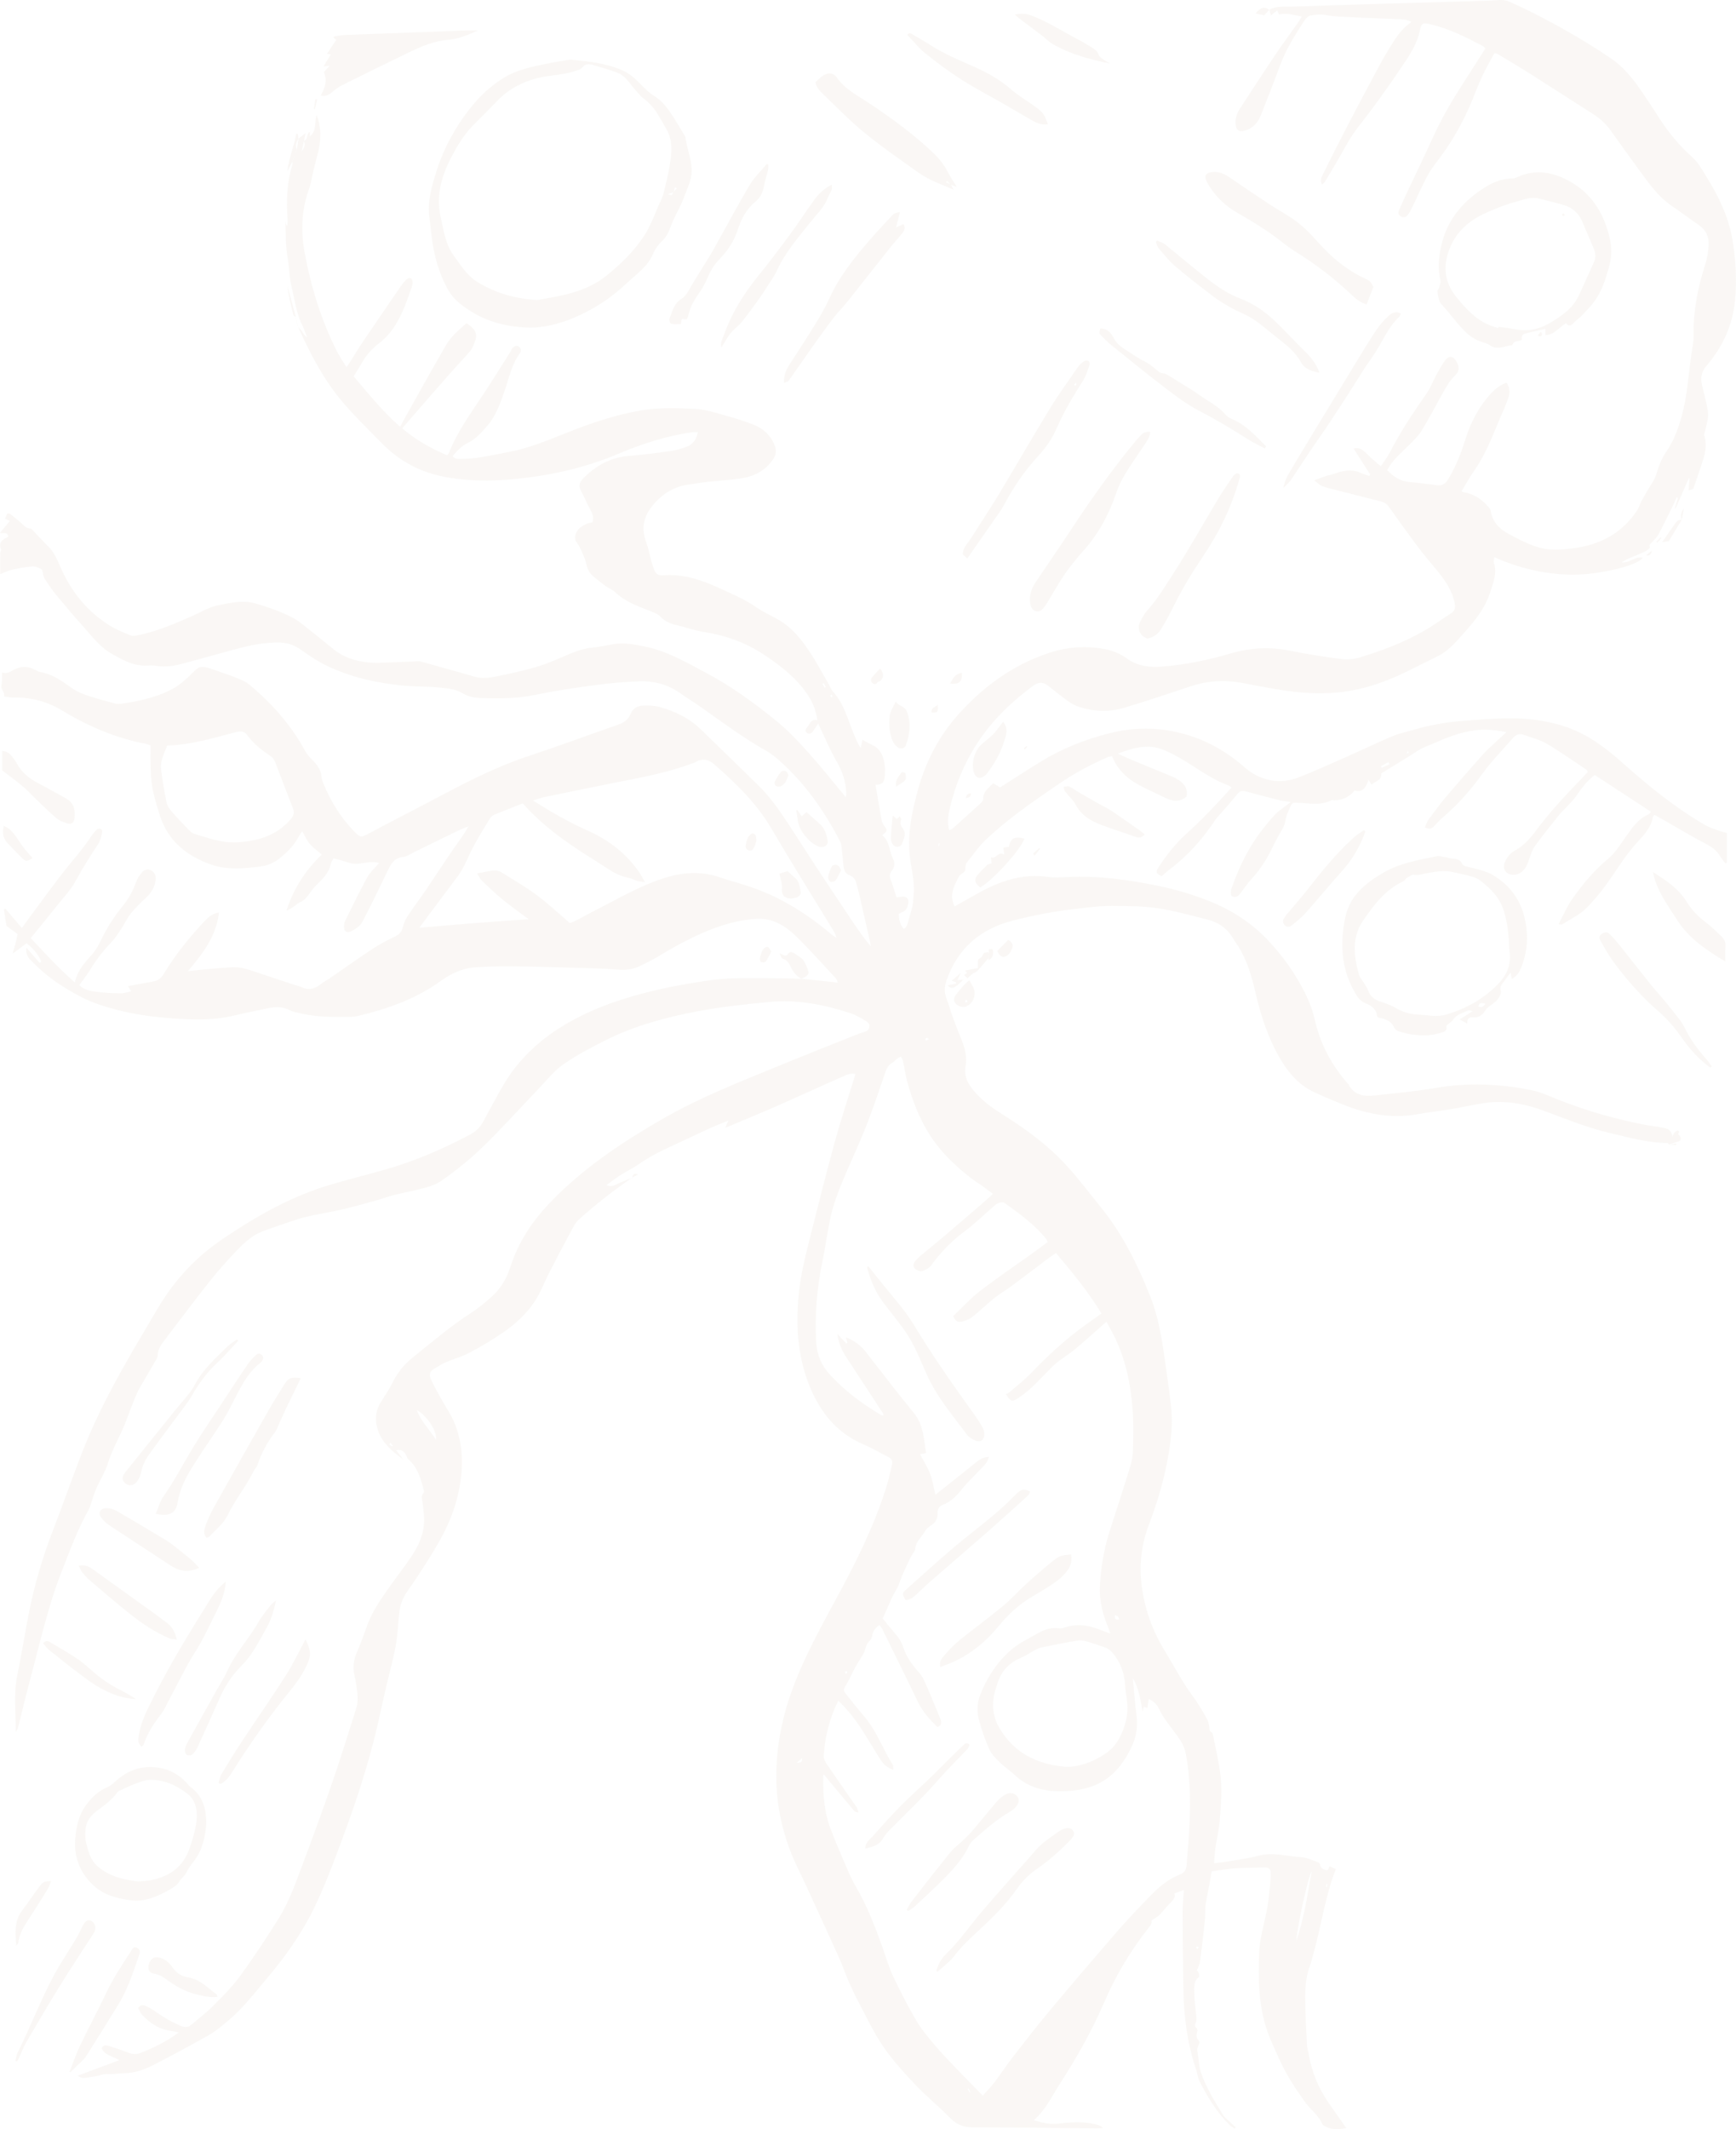 <?xml version="1.0" encoding="UTF-8"?><svg id="Layer_2" xmlns="http://www.w3.org/2000/svg" viewBox="0 0 2162.19 2650.2"><defs><style>.cls-1{opacity:.1;}.cls-2{fill:#c7b299;}</style></defs><g id="Layer_1-2"><g id="UPxwhb" class="cls-1"><path class="cls-2" d="M998.04,1218.2c14.73,1.57,29.46,3.13,45.5,4.84-1.22-2.68-1.52-4.28-2.46-5.29-16.49-17.63-32.5-35.74-49.78-52.56-13.17-12.82-29.02-22.49-48.29-21.49-12.56.65-25.32,2.88-37.4,6.4-30.68,8.95-58.65,24.04-85.93,40.46-7.59,4.57-15.6,8.51-23.61,12.32-8.8,4.19-17.98,4.73-27.83,3.93-19.59-1.59-39.31-1.8-58.98-2.38-23.5-.69-47-1.48-70.5-1.66-15.87-.12-31.8.14-47.62,1.32-15.55,1.16-29.51,7.78-42,16.79-30.73,22.17-65.48,34.64-101.87,43.35-3.38.81-6.89,1.47-10.35,1.51-21.27.21-42.57.51-63.45-4.59-4.31-1.05-8.9-1.75-12.74-3.77-8.76-4.6-17.71-4.35-26.89-2.43-14.29,2.99-28.63,5.84-42.82,9.25-21.59,5.19-43.42,5.26-65.37,4.07-23.82-1.3-47.48-3.75-70.76-9.12-19.8-4.56-39.18-10.19-57.24-19.98-15.82-8.58-30.95-18.04-44.51-29.87-5.49-4.79-10.61-10.01-15.77-15.16-3.71-3.7-5.17-8.22-4.55-14.69,6.11,7.02,11.4,13.11,16.7,19.2.58-.58,1.16-1.16,1.74-1.74-2.22-7.04-9.25-15.92-18.17-22.79-5.17,3.85-10.44,7.76-17.36,12.9,1.54-5.48,2.68-9.15,3.6-12.88.97-3.89,1.74-7.83,2.56-11.61-4.2-3.04-8.77-6.34-13.83-10-1.03-6.54-2.13-13.55-3.22-20.56.65-.29,1.3-.58,1.95-.87,6.64,7.79,13.28,15.58,20.5,24.05,2.26-3.21,3.81-5.49,5.45-7.7,16.88-22.66,33.17-45.79,50.89-67.77,10.16-12.6,20.81-24.74,29.67-38.33,2.07-3.18,4.52-6.21,7.26-8.81,2.67-2.54,7.21-.69,6.67,2.83-.79,5.17-2.01,10.79-4.83,15.04-10.19,15.35-19.96,30.85-28.76,47.09-5.5,10.16-13.82,18.83-21.11,27.97-11.08,13.87-22.36,27.57-34.23,42.17,17.6,18.73,34.48,37.39,54.91,55.12,3.4-15.38,12.66-24.87,21.55-34.82,4.78-5.35,8.32-12.03,11.46-18.57,7.21-14.99,16.18-28.77,26.64-41.63,7.3-8.96,12.73-18.87,16.66-29.77,1.56-4.33,4.2-8.49,7.19-12.01,3.05-3.59,7.52-5.07,12.02-2.31,4.15,2.54,5.69,6.65,5.18,11.45-1,9.34-5.68,16.53-12.52,22.81-6.51,5.98-12.89,12.24-18.45,19.08-4.32,5.32-7.11,11.85-10.93,17.62-4.01,6.06-7.78,12.48-12.79,17.63-10.93,11.25-20.15,23.64-28.29,36.98-3.43,5.62-7.68,10.74-12.07,16.8,5.33,6.14,13.61,7.45,21.46,8.53,10.02,1.38,20.23,1.63,30.37,1.81,3.84.07,7.7-1.41,12.75-2.43-1.91-3.04-2.94-4.69-4.06-6.47,10.62-1.95,21.11-3.91,31.62-5.8,6.03-1.08,9.96-4.43,13.17-9.75,14.17-23.47,31.3-44.74,50.03-64.7,4.7-5.01,9.64-10.09,18.58-11.41-3.48,29.66-20.14,51.16-38.7,72.98,9.67-.99,18.33-1.97,27.01-2.73,9.16-.8,18.34-1.47,27.52-2.06,9.06-.59,17.62,1.72,26.1,4.59,17.12,5.79,34.29,11.44,51.44,17.13,3.32,1.1,6.82,1.77,9.96,3.24,9.76,4.59,17.57.94,25.1-5.16,2.67-2.17,5.87-3.68,8.73-5.64,17.73-12.17,35.27-24.64,53.22-36.49,8.69-5.73,17.87-10.88,27.33-15.2,6.01-2.74,9.91-5.78,11.32-12.58,1-4.83,3.28-9.67,6.03-13.82,7.36-11.12,15.44-21.76,22.95-32.79,11.43-16.79,22.45-33.86,33.95-50.6,6.26-9.11,13.14-17.8,18.8-28.14-4.52,1.88-9.14,3.55-13.54,5.68-18.29,8.85-36.51,17.85-54.78,26.75-4.27,2.08-8.52,5.33-12.98,5.7-11.24.93-15.28,8.9-19.38,17.25-10.48,21.35-20.6,42.89-31.69,63.92-2.44,4.62-7.91,8.22-12.77,10.85-6.94,3.75-10.88.32-9.79-7.7.21-1.56.48-3.21,1.17-4.6,9.07-18.16,17.8-36.51,27.56-54.3,3.58-6.52,9.62-11.69,14.89-17.89-8.52-2.78-17.04-.03-25.38.84-4.3.45-7.98.11-11.94-1.15-6.29-2-12.68-3.68-19.35-5.59-1.38,2.57-2.91,4.36-3.31,6.37-2.12,10.59-8.91,17.95-16.31,25.12-4.05,3.92-7.63,8.4-10.93,12.98-3.22,4.47-6.52,8.47-11.85,10.6-2.22.89-3.99,2.87-6.03,4.28-3.24,2.24-6.54,4.4-10.41,5.9,8.82-27.06,23.38-50.2,44.08-69.89-5.49-4.74-10.78-8.35-14.79-13.05-3.73-4.38-6.1-9.93-9.66-15.97-1.95,3.07-3.74,5.55-5.19,8.23-5.26,9.68-12.95,17.23-21.24,24.22-7.45,6.28-16.02,10.31-25.74,11.49-20.25,2.46-40.79,4.58-60.4-2.18-30.77-10.6-54.6-29.26-64.83-61.85-10.74-34.2-11.76-40.56-11.47-86.66-1.53-.59-3.18-1.52-4.94-1.85-37.65-7.02-72.25-21.77-104.85-41.47-18.75-11.33-38.89-16.79-60.77-16.28-3.99.09-8.01-.91-12.08-1.42,1.73-5.79-4.43-8.58-3.09-13.91,1.19-4.72.62-9.89.86-15.74,5.74,1.51,9.5-.61,13.54-2.95,8.63-4.99,17.73-5.67,26.86-.83,2.24,1.18,4.53,2.64,6.95,3.03,14.66,2.39,26.3,10.48,37.98,18.91,5.59,4.03,12.02,7.29,18.54,9.54,11.99,4.14,24.29,7.38,36.54,10.72,2.67.73,5.73.72,8.5.3,23.34-3.53,46.35-8.38,66.99-20.54,5.64-3.32,10.54-7.96,15.53-12.27,4.3-3.71,7.87-8.42,12.53-11.53,2.47-1.65,6.77-1.67,9.91-.95,6.16,1.41,12.1,3.78,18.1,5.86,6.57,2.28,13.22,4.43,19.62,7.12,5.5,2.31,11.44,4.41,15.92,8.13,28.32,23.53,52.47,50.67,70.16,83.26,2.22,4.09,5.55,7.72,8.91,11.01,6.09,5.97,10.56,12.53,11.33,21.32.24,2.78,1.3,5.56,2.39,8.18,9.28,22.19,21.56,42.46,38.55,59.67,7.5,7.6,8.48,7.31,17.92,2.25,21.72-11.64,43.66-22.86,65.49-34.28,14.26-7.46,28.43-15.08,42.73-22.46,29.55-15.24,59.54-29.35,91.25-39.83,37.37-12.35,74.3-26.03,111.45-39.02,6.95-2.43,12.2-6.19,15.12-13.32,2.62-6.4,8.21-10,14.94-10.24,6.89-.24,14.14-.24,20.7,1.57,19.16,5.28,36.96,13.65,51.49,27.68,24.2,23.38,48.26,46.89,72.32,70.41,13.49,13.18,24.32,28.51,34.71,44.12,12.49,18.77,24.45,37.9,36.84,56.73,15.37,23.34,30.91,46.56,46.46,69.78,6.68,9.97,13.57,19.8,21.64,29.2-.3-1.94-.48-3.91-.92-5.82-4.56-20.12-9.15-40.24-13.78-60.34-.85-3.7-2.1-7.32-2.91-11.03-1.15-5.23-3.36-9.12-8.91-11.15-4.36-1.6-6.81-5.68-7.34-10.42-.8-7.23-1.25-14.51-2.11-21.73-.4-3.38-.7-7.05-2.22-9.99-19.38-37.55-43.35-71.73-75.01-100.06-5.18-4.64-10.71-9.16-16.74-12.55-29.43-16.54-56.35-36.79-83.88-56.14-7.53-5.29-15.5-9.98-22.98-15.34-15.35-11.02-32.71-15.79-51.19-15.15-18.36.63-36.76,2.22-54.97,4.66-25.16,3.37-50.34,7.1-75.18,12.23-22.98,4.75-45.96,4.73-69.1,3.84-7.79-.3-14.82-2.03-22.16-6.4-7.73-4.6-18.04-5.64-27.39-6.56-15.15-1.5-30.48-1.02-45.64-2.46-32.71-3.11-64.58-10.25-94.4-24.38-11.07-5.24-21.47-12.17-31.5-19.29-8.29-5.88-16.62-9.59-27.02-9.91-19.36-.59-37.88,3.41-56.31,8.39-21.77,5.88-43.52,11.82-65.26,17.83-10.83,2.99-21.71,4.63-32.95,2.81-3.11-.5-6.36-.65-9.51-.4-17.41,1.35-31.64-6.46-46.08-14.74-15.04-8.62-24.93-22.19-36.06-34.6-11.44-12.76-22.51-25.86-33.45-39.06-4.64-5.59-8.59-11.76-12.7-17.77-1.24-1.81-2.15-3.89-2.87-5.97-.9-2.59-.62-6.61-2.32-7.7-3.3-2.11-7.73-3.81-11.53-3.52-8.47.63-16.91,2.28-25.23,4.12-4.55,1.01-8.84,3.24-14.62,5.45,0-9.53-.05-18.2.06-26.86.01-1.19,1.49-2.65,1.14-3.5-3.94-9.33,1.93-13.2,8.94-16.01-.91-6.74-6.26-3.97-10.42-4.85,4.28-5.25,8.01-9.83,12.22-14.99-1.8-.86-3.55-1.7-5.91-2.82.94-2.18,1.86-4.33,2.79-6.49,1.51.15,2.68-.08,3.29.39,4.25,3.28,8.43,6.65,12.54,10.1,4.04,3.39,7.05,8.35,13.29,8.31.74,0,1.57,1.01,2.21,1.69,6.56,6.84,12.9,13.92,19.69,20.53,7.78,7.56,11.46,17.38,15.7,26.89,13.38,30.08,33.28,54.65,61.46,71.96,7.77,4.77,16.4,8.2,24.85,11.75,2.39,1,5.62.73,8.31.22,24.16-4.58,46.54-14.33,68.88-24.15,10.14-4.46,19.91-10.65,30.52-12.94,15.67-3.38,32.06-7.3,48.02-2.82,15.17,4.26,30.24,9.66,44.37,16.56,10.1,4.93,18.7,13.01,27.74,19.98,8.8,6.78,17.25,14.01,25.95,20.93,12.34,9.81,26.91,14.32,42.19,15.96,9.7,1.05,19.63.26,29.45-.02,11.28-.32,22.56-1.01,33.84-1.47,1.23-.05,2.51.33,3.72.67,22.29,6.25,44.59,12.44,66.84,18.82,9.92,2.84,19.64.8,29.21-1.14,15.18-3.08,30.32-6.51,45.22-10.71,10.26-2.89,20.23-6.96,30.07-11.13,13.47-5.71,26.58-12.1,41.52-13.44,8.49-.76,16.9-2.59,25.31-4.14,13.47-2.48,26.49.16,39.61,2.77,27.59,5.5,51.35,19.43,75.82,32.42,32.22,17.1,61.47,38.28,89.45,61.21,14.41,11.81,27.27,25.72,39.74,39.64,15.65,17.47,30.18,35.92,45.6,54.44.18-1.76.61-3.68.53-5.57-.59-13.89-4.7-26.4-11.76-38.64-8.85-15.31-15.65-31.81-23.23-47.57-2.01,3.04-4.06,6.48-6.44,9.66-1.86,2.48-4.69,3.95-7.48,1.99-3.29-2.31-1.37-5.39.47-7.43,3.3-3.66,4.36-10.69,12.37-8.28-1.56-12.27-5.81-22.85-12.63-32.74-14-20.32-32.87-35.03-53.1-48.5-23.18-15.43-48.49-24.51-75.93-28.75-11.53-1.78-22.66-6.01-34.1-8.57-7.91-1.78-14.63-4.9-20.27-10.96-2.44-2.63-6.33-4.13-9.81-5.53-16.17-6.51-32.85-11.86-45.91-24.39-3.36-3.22-8.18-4.85-12-7.67-5.84-4.31-11.65-8.75-16.99-13.64-4-3.67-5.79-8.57-7.07-14.12-1.69-7.3-5.06-14.32-8.41-21.11-2.26-4.58-6.77-7.55-5.12-14.23,1.96-7.95,7.45-11.2,13.75-14.16,2.24-1.05,4.81-1.42,7.59-2.21,2.33-6.7-.9-12.1-3.86-17.71-3.68-6.98-6.74-14.3-10.5-21.23-3.77-6.96-1.13-11.94,3.89-16.78,15.54-14.99,33.27-24.99,55.37-26.72,17.09-1.34,34.12-3.56,51.1-5.96,7.17-1.01,14.34-2.9,21.13-5.41,7.9-2.93,12.72-9.77,13.98-18.19-2.49,0-4.9-.29-7.22.04-31.65,4.59-61.87,14.23-91.22,26.63-36.25,15.31-73.86,24.87-112.91,29.75-22.79,2.85-45.55,4.58-68.4,3.32-27.07-1.48-53.59-5.77-78-18.97-13.58-7.34-25.58-16.63-36.26-27.52-17.77-18.13-36.18-35.82-52.17-55.45-21.93-26.94-37.61-57.95-51.9-89.55l-.12.18c1.61,1.81,3.44,3.48,4.79,5.47,1.91,2.8,3.47,5.84,6.79,8.07-1.96-5.05-3.56-10.27-5.96-15.1-7.72-15.57-9.56-32.71-13.63-49.25-2.7-10.95-2.39-22.28-4.42-33.42-2.75-15.11-2.5-30.76-2.9-46.29.42,1.57.83,3.15,1.25,4.72.38.02.75.04,1.13.06.11-2.27.48-4.56.3-6.81-1.77-22.99-1.08-45.76,5.69-68.04.45-1.47.23-3.14.32-4.72l-.26.42c1.98-5.22,3.96-10.44,5.94-15.66l-.13.4c.67-4.6,1.33-9.2,2-13.8,0,0-.24.28-.24.28,2.84-2.21,5.67-4.43,9.1-7.1-.75,3.49-1.45,6.76-2.11,10.06-.88,4.28-1.8,8.52-2.72,12.76,2.71-4.06,5.11-8.2,2.51-12.96,5.64-1.81,2.92-8.75,7.62-11.54v5.81c8.9-7.05,5.5-17.81,8.42-26.58,6.38,16.52,5.56,32.93,1.07,49.4-1.75,6.41-3.42,12.84-4.98,19.29-1.86,7.71-2.8,15.73-5.49,23.13-9.52,26.17-10.49,52.91-5.47,79.88,7.88,42.33,20.48,83.23,39.82,121.84,3.36,6.7,7.73,12.9,12.31,20.42,2.27-3.44,3.64-5.46,4.95-7.52,5.11-8.03,9.99-16.22,15.32-24.1,15.85-23.41,31.83-46.73,47.86-70.02,1.96-2.85,4.22-5.62,6.81-7.9,3.39-2.96,6.87-1.53,7.3,3.01.23,2.4-.39,5.05-1.22,7.36-3.68,10.15-7.03,20.47-11.52,30.26-6.77,14.78-15.17,28.47-28.5,38.64-8.87,6.77-16.4,14.97-21.95,24.84-3.09,5.5-6.54,10.79-10.17,16.74,18.29,21.43,35.84,43.49,57.86,62.79,1.48-2.83,2.52-4.96,3.68-7.02,17.74-31.53,35.22-63.23,53.41-94.5,6.39-10.97,16.22-19.26,25.53-27.41,12.38,7.89,14.41,13.71,9.39,25.91-1.32,3.2-2.79,6.55-5.02,9.12-8.54,9.82-17.53,19.24-26.15,28.99-13.66,15.46-27.17,31.05-40.72,46.6-5.61,6.44-11.18,12.92-17.5,20.23,17.12,14.61,35.93,25.02,55.92,33.54,1.16-1.53,1.92-2.2,2.25-3.03,10.5-26.55,27.25-49.4,42.86-72.96,11.74-17.72,22.88-35.83,34.27-53.78.51-.8.69-1.8,1.22-2.58,2.48-3.67,6.16-4.9,8.79-2.83,3.07,2.43,3.04,5.8,1.03,8.52-10.29,13.94-13.32,30.73-18.85,46.56-5.55,15.89-11.13,31.9-22.65,44.73-6.73,7.49-13.27,15.2-22.76,19.73-7.81,3.73-13.75,9.93-19.33,16.77,3,3.82,6.8,3.41,10.54,3.39,20.17-.08,39.66-4.89,59.3-8.59,24.5-4.62,47.42-14.04,70.44-23.22,30.11-12.02,60.66-22.58,92.76-28.3,23.41-4.17,46.91-3.38,70.32-2.05,11.52.65,22.97,4.35,34.23,7.49,12.8,3.57,25.62,7.38,37.93,12.34,11.8,4.76,20.84,13.12,25.59,25.51,2.36,6.16,1.97,11.53-1.79,17.08-9.77,14.42-23.89,21.65-40.49,24.07-13.81,2.02-27.8,2.73-41.69,4.27-7.88.87-15.71,2.28-23.57,3.38-19.01,2.66-33.81,12.59-45.43,27.26-10.36,13.08-13.24,27.65-7.25,43.86,3.16,8.54,4.82,17.63,7.28,26.44.85,3.04,2.02,6,3.14,8.95,1.81,4.76,5.2,6.83,10.38,6.41,24.54-2.01,47.07,5.17,68.98,15.23,16.14,7.41,32.55,14.12,47.33,24.38,9.83,6.82,21.18,11.4,31.33,17.81,14.5,9.16,25.04,22.56,34.48,36.47,8.86,13.07,16.22,27.16,24.2,40.82,1.92,3.29,3.13,7.19,5.64,9.91,14.28,15.51,18.67,35.79,26.67,54.31,2.25,5.2,4.09,10.57,8.03,15.95.73-3.54,1.45-7.09,2.08-10.16,4.72,2.51,8.84,4.89,13.13,6.94,8.64,4.13,12.16,11.95,13.98,20.43,1.18,5.5,1.13,11.4.76,17.07-.59,9.14-2.84,11-11.52,11.75,2.47,14.58,4.85,29.23,7.53,43.82.47,2.58,1.8,5.23,3.41,7.34,4.09,5.38,4.11,5.98-2.62,11.32,9.45,7.59,8.46,19.95,13.62,29.71,2.43,4.6,1.87,10.51-1.99,15.16-2.72,3.28-2.64,6.59-1.09,10.58,2.75,7.07,4.79,14.41,7.26,22.03,2.24-.29,4.38-.58,6.53-.83,6.34-.75,9.31,2.51,7.97,8.91-.93,4.47-2.41,8.58-7.4,10.23-1.45.48-2.72,1.5-4.31,2.42.45,6.8,1.31,13.2,6.47,18.66,4.49-3.28,4.82-8.17,6.1-12.57,1.58-5.48,3.4-10.91,4.5-16.49.97-4.87,1.16-9.91,1.58-14.89,1.42-17-3.85-33.31-5.25-50-2.24-26.68,3.16-52.51,10.1-78.03,9.64-35.46,25.93-67.4,50.58-94.96,31.51-35.23,68.57-62.2,113.8-76.99,22.75-7.44,46.28-8.83,69.68-4.34,9.1,1.75,18.55,5.7,26.01,11.15,13.64,9.97,28.52,11.69,44.25,10.48,29.24-2.26,57.82-8.26,85.94-16.48,24.49-7.16,49.1-8.34,74.28-3.19,21.12,4.32,42.49,7.6,63.88,10.32,7.32.93,15.4.02,22.5-2.14,27.69-8.39,54.74-18.67,79.92-33.09,11.54-6.61,22.31-14.57,33.53-21.77,4.72-3.03,5.64-6.91,4.61-12.25-3.19-16.56-12.66-29.57-22.98-42.17-7.84-9.57-15.95-18.94-23.36-28.83-12.17-16.25-23.94-32.81-35.74-49.34-2.57-3.6-5.82-5.61-10.01-6.66-19.69-4.95-39.36-9.97-59.02-15.03-4.9-1.26-9.91-2.36-14.56-4.28-2.87-1.18-5.17-3.77-9.32-6.95,7.9-2.79,13.57-5.52,19.53-6.65,4.54-.86,8.54-2.81,12.76-3.92,8.49-2.23,17.39-2.74,25.86,1.42,3.23,1.59,6.8,2.47,10.22,3.68.43-.6.86-1.2,1.29-1.8-6.88-10.75-13.75-21.5-20.61-32.21,8.13-2.29,12.94,2.89,18.05,8.04,4.61,4.65,9.8,8.74,15.74,13.96,4.23-6.39,8.42-11.58,11.38-17.38,13.02-25.56,28.87-49.28,45.34-72.7,5.24-7.45,8.45-16.31,12.87-24.37,3.35-6.08,6.65-12.31,10.9-17.75,4.65-5.94,9.65-5.05,13.59,1.49,4.03,6.68,4.1,12.27-1.18,17.33-7.76,7.44-12.58,16.67-17.66,25.83-8.16,14.7-15.94,29.64-24.8,43.92-4.08,6.58-10.12,12.03-15.65,17.62-9.53,9.63-20.3,18.17-26.8,30.84,7.65,7.73,15.67,13.46,26.38,14.57,11.68,1.22,23.38,2.39,35,4.08,6.94,1.01,10.97-1.34,14.63-7.4,9.44-15.65,16.05-32.39,21.46-49.72,6.81-21.82,17.23-41.63,33.09-58.32,5.06-5.32,10.84-9.51,18.1-12.12,4.36,6.54,4.48,12.89,2.07,19.44-1.75,4.75-3.52,9.5-5.58,14.13-11.46,25.77-20.41,52.72-36.86,76.12-5.61,7.97-10.26,16.62-15.53,25.26.41.24,1.4,1.28,2.51,1.44,12.96,1.87,22.78,8.93,31.07,18.56,1,1.16,2.26,2.48,2.46,3.86,2.15,14.46,10.83,23.39,23.42,29.95,16.97,8.85,33.78,18.22,53.35,18.99,10.35.41,20.89-.72,31.16-2.35,31.26-4.95,56.8-19.6,74.53-46.4,2.4-3.62,3.47-8.09,5.6-11.92,4.14-7.45,8.34-14.9,13.01-22.02,3.18-4.84,5.09-9.84,6.73-15.43,2.38-8.09,5.93-16.2,10.69-23.13,9.5-13.84,15.1-28.85,19.57-44.97,7.62-27.47,8.43-55.8,13.08-83.61.89-5.31,1.77-10.72,1.68-16.07-.5-30.14,4.9-59.24,14.16-87.83,2.52-7.77,3.89-16.08,4.53-24.24.85-10.77-3.02-19.8-12.41-26.2-11.28-7.68-22.16-15.95-33.46-23.62-16.68-11.33-28.05-27.45-39.68-43.33-12.19-16.66-24.23-33.42-36.2-50.24-5.8-8.15-12.88-14.83-21.28-20.2-26.22-16.75-52.34-33.64-78.63-50.28-13.41-8.49-27.07-16.57-40.64-24.79-1.02-.62-2.31-.8-4.32-1.46-5.15,9.6-10.61,18.88-15.19,28.58-4.6,9.73-8.36,19.86-12.45,29.84-9.29,22.68-20.87,44.12-34.86,64.24-6.52,9.38-14.17,18.09-19.76,27.99-7.46,13.21-13.35,27.29-20.02,40.94-1.65,3.39-3.4,6.81-5.65,9.8-2.35,3.12-5.8,3.96-9.31,1.72-3.51-2.24-2.55-5.48-1.24-8.48,3.19-7.26,6.44-14.49,9.81-21.67,10.4-22.13,21.14-44.1,31.22-66.38,10.9-24.1,24.17-46.82,38.42-69.03,9.08-14.15,18.13-28.32,27.5-42.94-.77-.92-1.51-2.5-2.74-3.14-21.09-11.07-42.32-21.84-65.75-27.29-9.02-2.1-10.97-1.75-12.86,7.42-3.99,19.35-15.35,34.7-25.95,50.4-16.17,23.94-33.05,47.36-50.96,70.1-11.11,14.11-19.03,30.73-28.35,46.24-4.42,7.35-8.73,14.76-13.2,22.07-.72,1.19-2.02,2.02-3.53,3.49-2.85-5.85-.27-10.07,1.76-14.14,9.63-19.32,19.26-38.65,29.23-57.8,13.2-25.35,26.65-50.58,40.15-75.77,4.35-8.11,8.98-16.08,13.85-23.89,7.04-11.29,14.03-22.68,26.45-30.93-4.78-2.58-9.02-3.16-13.26-3.35-19.31-.86-38.63-1.4-57.93-2.45-11.68-.63-23.4-.55-35.03-2.77-6.09-1.16-12.7-.67-18.88.3-2.88.45-6.1,3.28-7.83,5.91-11.84,18.06-23.36,36.29-30.88,56.78-7.54,20.56-15.71,40.89-23.65,61.3-3.64,9.35-9.67,16.32-19.6,19.34-7.66,2.33-11.56-.22-12.08-8.28-.46-7.26,2.03-13.71,5.97-19.71,14.11-21.49,28.02-43.12,42.36-64.46,9.56-14.22,19.73-28.01,29.6-42.02,1.4-1.98,2.59-4.1,4.68-7.44-9.93-1.61-18.4-4.83-28.44-2.52-.4-.87-1.24-2.69-2.31-5-2.67,2.14-5.01,4.03-7.84,6.3-.72-2.77-1.31-5.05-1.9-7.34,0,0-.21.28-.21.28,8.71-5.2,18.6-3.64,27.85-3.95,82.5-2.82,165.01-5.13,247.53-7.49,7.84-.22,15.82-2.34,23.5,1.25,5.67,2.65,11.48,4.99,17.1,7.74,37.98,18.58,74.81,39.19,109.8,62.95,14.91,10.13,26.25,23.92,36.42,38.63,7.22,10.44,14.32,20.99,21.09,31.74,12.09,19.2,26.01,36.85,43.04,51.89,8.06,7.11,12.9,16.39,18.42,25.25,14.89,23.89,27.12,48.96,32.02,76.93,4.46,25.46,5.86,51.2,3.44,76.94-2.91,31.01-15.66,58.09-35.78,81.58-6.31,7.37-7.23,15.07-5.31,23.78,2.54,11.54,6.17,22.95,7.45,34.62.76,6.91-2.1,14.21-3.35,21.33-.43,2.42-1.85,5.14-1.19,7.21,4.1,12.98.05,24.94-3.94,36.95-3.09,9.28-6.31,18.52-9.87,28.94-.68.24-2.85,1-5.86,2.05.37-5.15.72-10.09,1.07-15.02-.25-.11-.5-.21-.74-.32-5.56,12.62-11.12,25.24-16.68,37.86-.25-.1-.51-.21-.76-.31,1.29-4.36,2.58-8.71,3.87-13.07-.56-.18-1.12-.37-1.68-.55-1.5,3.37-2.89,6.8-4.53,10.11-6,12.15-11.91,24.35-18.24,36.32-1.74,3.29-4.94,5.77-7.23,8.81-1.48,1.97-5.07,2.96-3.16,6.97.3.62-3.62,3.91-6.03,5.03-6.88,3.23-14,5.92-20.98,8.94-2.83,1.23-5.52,2.77-8.06,4.72,9.34,1.06,16.41-7.94,26.08-5.77-6.7,10.2-57.62,21.9-90.97,21-32.42-.87-63.45-8.1-93.94-21.79-.24,3.15-1.04,5.4-.45,7.2,4.16,12.79-.79,24.15-4.5,36.02-6.48,20.71-19.78,36.62-33.83,52.31-9.36,10.45-18.4,21.09-31.22,27.53-11.07,5.56-22.22,10.95-33.28,16.53-22.19,11.19-45.01,20.43-69.53,25.5-22.35,4.62-44.68,5.24-67.3,3.35-25.05-2.1-49.56-7.37-74.18-11.94-22.1-4.11-43.51-2.62-64.79,4.53-27.07,9.1-54.19,18.13-81.53,26.36-18.99,5.72-38.34,5-57.22-1.24-4.72-1.56-9.24-4.24-13.31-7.16-8.25-5.92-16.16-12.32-24.15-18.6-6.2-4.88-11.84-5.63-18.83-.47-26.53,19.58-50.02,41.88-68.43,69.54-17.13,25.74-28.71,53.64-35.72,83.57-2.02,8.61-3.13,17.37-.63,26.97,1.86-.96,3.34-1.39,4.38-2.32,11.37-10.14,22.72-20.3,33.95-30.61,1.74-1.6,4.05-3.95,3.99-5.89-.28-9.73,7.05-13.83,12.44-19.81,3.46,2.11,6.12,3.73,8.6,5.24,16.99-10.8,33.71-21.74,50.74-32.17,27.02-16.55,56.15-28.02,86.92-35.61,34.25-8.45,67.64-6.99,101.28,4.25,24.98,8.34,46.44,21.62,65.9,38.73,7.78,6.84,16.37,11.55,26.38,14.5,14.16,4.17,27.9,2.83,41.08-2.37,19.48-7.67,38.6-16.28,57.76-24.75,19.45-8.6,38.62-17.86,58.19-26.16,8.41-3.56,17.52-5.55,26.37-8.02,7.64-2.13,15.29-4.3,23.07-5.78,10.55-2.01,21.18-4.03,31.86-4.88,22.11-1.76,44.29-3.78,66.44-3.77,24.17.02,48.31,3.3,71.17,11.49,26.36,9.45,48.36,26.3,69.04,44.76,31.81,28.39,64.89,55.07,101.83,76.57,5.69,3.31,12.24,5.16,18.48,7.48,2.93,1.09,6.04,1.7,8.73,2.43v37.13c-.63.22-1.26.44-1.89.66-2.2-2.92-4.71-5.67-6.54-8.81-4.16-7.13-10.16-11.48-17.51-15.33-18.53-9.7-36.47-20.51-54.66-30.87-3.21-1.83-6.46-3.58-9.51-5.27-1.04,1.11-1.76,1.52-1.85,2.03-2.15,13.31-10.86,22.51-19.51,31.87-12.33,13.34-22.05,28.6-32.24,43.58-9.42,13.84-19.94,27.25-31.82,39-8.37,8.28-19.81,13.48-29.94,19.95-.6.38-1.75-.11-4.21-.34,6.09-11.4,10.72-22.62,17.91-32.63,12.82-17.83,26.53-34.63,43.74-48.73,8.64-7.08,14.88-17.28,21.48-26.57,8.14-11.45,15.66-23.28,29.39-28.99.73-.3,1.15-1.37,2.53-3.11-23.5-15.37-46.74-30.56-69.95-45.74-10.12,7.72-16.9,17.23-23.6,26.9-3.2,4.61-7.38,8.56-11.21,12.72-3,3.26-6.44,6.15-9.19,9.6-10.28,12.88-20.66,25.7-30.34,39.03-3.44,4.73-5.3,10.73-7.27,16.37-2.01,5.77-3.93,11.4-8.83,15.48-3.87,3.22-8.27,4.76-13.25,3.99-7.54-1.16-11.15-7.55-8.52-14.68,2.4-6.51,6.43-11.77,12.47-15.13,10.53-5.85,18.61-14.29,25.62-23.82,17.58-23.86,37.81-45.38,58.36-66.63,2.4-2.48,4.69-5.07,7.07-7.65-.71-1.26-.95-2.33-1.61-2.77-16.39-10.88-32.47-22.31-49.41-32.26-8.62-5.06-18.79-7.53-28.31-11.02-5.3-1.95-9.83-.8-13.65,3.64-12.61,14.67-26.51,28.4-37.75,44.03-14.36,19.97-30.19,38.24-48.85,54.19-4.08,3.49-7.87,7.38-11.44,11.41-3.21,3.63-6.54,4.59-11.85,1.71,1.62-3.45,2.68-7.1,4.8-9.98,7.16-9.71,14.35-19.41,22.14-28.61,14.98-17.68,30.25-35.13,45.68-52.43,5.26-5.9,11.36-11.06,17.12-16.51,3.42-3.24,6.93-6.38,11.86-10.89-14.67-2.99-27.74-4.03-40.78-2.1-16.69,2.47-32.41,8.19-47.81,15.21-7.33,3.34-15.08,5.54-22.01,10.05-14.24,9.28-28.85,17.99-43.3,26.96-.8.49-2.17,1.2-2.13,1.72.67,8.9-8.03,8.95-11.93,13.77-1.21-2.06-2.05-3.51-3.74-6.38-3.25,9.29-7.04,16.46-17.41,13.31-6.55,8.27-15.04,12.14-25.29,12.31-1.19.02-2.63-.61-3.54-.13-13.2,6.93-27.22,3.77-40.95,3.26-7.36-.27-7.92-.69-10.83,6.01-2.27,5.22-4.79,10.58-5.6,16.12-.73,4.94-2.65,8.8-5.12,12.89-3.93,6.5-7.51,13.24-10.78,20.1-6.75,14.14-14.96,27.21-25.56,38.84-5.31,5.83-9.9,12.33-14.61,18.67-2.74,3.69-5.71,5.96-10.7,3.67-2.89-4.96-.26-9.87,1.37-14.38,8.98-24.94,20.86-48.41,37.25-69.38,4.89-6.25,10-12.37,15.43-18.14,3.21-3.41,7.23-6.04,10.92-8.99,2.12-1.69,4.31-3.3,8.44-6.44-6.32-1.01-10.31-1.37-14.14-2.32-12.91-3.22-25.81-6.46-38.62-10.08-8.91-2.51-10.32-2.02-16.03,5.25-5.64,7.18-11.85,13.91-17.82,20.84-2.47,2.86-5.3,5.48-7.37,8.61-15.53,23.47-33.87,44.31-56.44,61.28-3.51,2.64-6.72,5.69-10.29,8.74-7.19-3.4-8.03-4.98-3.29-12.14,9.85-14.84,20.8-28.8,34.15-40.79,19.84-17.83,38.03-37.28,56.11-57.38-1.46-1.07-2.35-2.09-3.46-2.48-19.07-6.79-35.25-18.71-52.28-29.18-9.16-5.63-18.61-11.02-28.51-15.13-18.91-7.86-37.3-3.22-57.31,4.61,6.23,2.81,10.88,5.05,15.64,7.03,17.87,7.42,35.8,14.7,53.65,22.16,2.61,1.09,5.01,2.75,7.38,4.33,7.4,4.91,10.71,11.62,8.82,19.99-8.93,7.4-17.81,5.78-26.97,1.17-11.05-5.57-22.55-10.32-33.36-16.3-14.47-8-26-19.15-32.45-35.33-2.36.6-4.56.85-6.48,1.71-19.48,8.64-38.35,18.47-56,30.41-18.3,12.37-36.58,24.82-54.22,38.09-14.16,10.65-27.94,21.97-40.8,34.15-8.66,8.2-15.44,18.39-23.01,27.73-2.51,3.09-1.72,6.99-2.53,10.42-.63,2.69-5.8,4.02-7.29,6.84-6.08,11.49-12.88,23.1-5.74,37.75,9.19-5.18,18.46-10.4,27.72-15.62,27.35-15.42,55.82-25.75,88.09-21.18,8.1,1.15,16.52.6,24.75.19,38.04-1.9,75.31,3.27,112.48,10.85,21.89,4.46,43.03,10.71,63.76,18.93,28.21,11.19,53.11,27.2,73.9,49.29,18.38,19.53,33.82,41.32,45.78,65.3,5.2,10.42,9.53,21.61,12.07,32.94,6.77,30.23,20.81,56.4,40.98,79.57.42.48.95.9,1.24,1.45,6.91,13.07,18.8,15.02,31.71,13.6,25.54-2.8,51.22-4.99,76.51-9.36,40.4-6.99,80.4-5.26,120.19,2.87,11.68,2.38,22.77,7.81,33.99,12.2,34.7,13.57,70.36,23.78,106.94,30.8,7.14,1.37,14.43,2.02,21.55,3.47,5.12,1.04,10.83,1.77,12.43,11.1,1.18-2.64,1.33-3.71,1.95-4.23,1.47-1.24,3.33-3.31,4.72-3.09,3.16.51.61,2.65.57,4.19-.02.9,1.71,1.72,2.21,2.78,1.82,3.84.84,5.66-3.29,6.92-3.52,1.07-7,2.31-10.49,3.48h.05c-.55-.68-1.1-1.95-1.66-1.95-25.29-.3-49.46-7.18-73.76-12.94-28.17-6.69-54.88-17.86-82.01-27.8-22.79-8.35-46.72-12.53-71.16-9.24-14,1.89-27.8,5.3-41.75,7.63-14.33,2.39-28.82,3.89-43.11,6.5-35.01,6.39-67.76-1.39-99.69-14.98-9.88-4.21-19.85-8.26-29.54-12.87-17.83-8.49-30.28-22.51-40.37-39.23-15.79-26.19-25.14-54.67-31.96-84.23-4.64-20.15-10.37-39.97-21.46-57.75-2.01-3.23-4.45-6.21-6.32-9.51-7.36-12.96-18.73-20.5-32.85-23.96-20.3-4.97-40.51-10.88-61.12-13.9-18.75-2.75-37.99-2.74-57.02-2.91-15.5-.13-30.91,2.15-46.36,3.85-25.92,2.85-51.34,7.98-76.44,14.26-40.09,10.04-68.69,33.75-83.02,73.82-3.33,9.31-3.09,16.89.41,25.4,2.17,5.27,3.47,10.89,5.42,16.26,3.35,9.22,6.6,18.49,10.43,27.51,5.27,12.43,9.67,24.9,7.22,38.72-2.51,14.13,4.76,24.43,13.53,34.03,10.17,11.13,22.56,19.43,35.23,27.41,28.32,17.84,55.09,37.8,77.66,62.62,14.71,16.18,27.91,33.75,41.73,50.75,27.16,33.39,45.89,71.43,61.76,111.14,10.13,25.34,14.41,51.91,18.18,78.65,2.75,19.48,5.66,38.95,7.84,58.5,2.6,23.27-.48,46.28-4.86,69.09-5.17,26.89-13.18,53.04-22.87,78.57-11.17,29.45-12.73,59.12-6.52,89.83,4.75,23.5,13.28,45.23,25.7,65.63,8.53,14,16.48,28.36,25.08,42.31,4.81,7.8,10.62,14.97,15.61,22.67,4.78,7.38,9.46,14.89,13.41,22.73,1.82,3.61,1.77,8.16,2.76,13.24.62.6,3.27,1.94,3.66,3.76,3.22,15.17,6.47,30.36,8.83,45.68,3.16,20.53,1.48,41.22-.12,61.77-.91,11.6-3.82,23.03-5.51,34.59-.84,5.75-.95,11.61-1.5,18.74,5.06-.58,9.67-.9,14.2-1.68,13.74-2.37,27.7-4,41.12-7.62,18.28-4.93,35.81,1.07,53.65,1.91,6.1.29,12.14,3.21,18.05,5.35,2.06.75,4.43,1.3,5.13,4.71.82,3.96,4.55,5.76,9.3,6.1.7-1.49,1.44-3.06,2.36-5.01,2.54,1.17,5.06,2.33,7.75,3.57-13.59,34.47-17.99,70.91-28.07,105.86-1.48,5.14-2.62,10.41-4.47,15.42-5.96,16.18-5.82,33-5.42,49.81.39,16.16,1.22,32.31,2.05,48.45.16,3.1,1.28,6.15,1.8,9.25,3.05,18.19,9,35.49,18.27,51.29,7.81,13.32,17.36,25.61,26.13,38.37.7,1.02,1.32,2.09,2.53,4.02-10.17,2.02-19.31,2.18-27.92-3.2-.73-.46-1.42-1.24-1.77-2.03-4.83-10.95-14.75-17.88-21.52-27.32-12.05-16.78-23.38-33.96-31.85-52.85-5.57-12.43-11.64-24.75-15.91-37.64-10.24-30.93-10.6-62.93-9.36-95.17.88-22.8,9.2-44.05,11.69-66.43,1.12-10.09,2.32-20.2,2.67-30.33.29-8.41-2.05-9.85-10.21-9.49-11.06.5-22.17.2-33.21.98-9.78.69-19.48,2.4-30.17,3.78-.95,5.72-1.73,10.92-2.69,16.09-1.38,7.42-2.92,14.8-4.31,22.22-.4,2.13-.65,4.31-.76,6.48-.27,5.65-.08,11.35-.67,16.97-1.81,16.97-3.78,33.92-5.99,50.83-.42,3.22-2.24,6.26-3.87,10.58.21.31,1.54,1.7,2.15,3.36.58,1.59,1.17,4.52.46,5.02-7.29,5.13-5.74,13.07-5.84,19.86-.13,9.39,1.62,18.8,2.38,28.21.23,2.78.62,5.96-.45,8.32-1.39,3.06-1.97,5.03,1.03,7.32.85.65,1.19,2.86.82,4.06-1.39,4.46-1.72,8.41,2.23,11.95.68.61.38,3.24-.35,4.35-2.76,4.16-1.99,8.4-1.18,12.85,1.3,7.17,1.33,14.72,3.62,21.53,3.07,9.17,7.38,18.01,11.89,26.61,4.68,8.92,10.23,17.38,15.42,26.04.65,1.08,1.23,2.29,2.13,3.13,4.64,4.36,9.38,8.62,14.08,12.92-.46.57-.91,1.13-1.37,1.7-2.15-1.56-4.55-2.87-6.41-4.73-15.91-15.88-27.47-34.82-37.55-54.69-1.97-3.88-2.18-8.61-3.61-12.81-11.05-32.45-15.74-65.92-16.25-100.06-.47-31.75-.95-63.51-1.08-95.27-.04-9.78,1.04-19.56,1.62-29.54-4.3,1.57-7.59,2.76-11.71,4.26,1.11,3.34.07,6.89-3.59,10.29-5.55,5.16-10.09,11.4-15.44,16.79-2.47,2.49-5.86,4.08-9.57,6.57.96,3.06-.89,5.7-3.65,9.21-22.5,28.51-40.96,59.42-55.36,92.93-15.43,35.92-34.88,69.8-56.03,102.68-9.41,14.63-16.68,30.71-31.4,43.77,11.31,3.65,20.91,5.45,31.07,4.21,15.2-1.85,30.4-2.76,45.49.83,3.29.78,6.49,1.9,9.64,4.57-2.32.19-4.64.58-6.96.56-51.79-.44-103.59-1.14-155.38-1.23-11.6-.02-20.33-3.48-28.5-11.96-13.59-14.11-29.11-26.36-42.57-40.59-14.35-15.17-28.62-30.78-40.37-47.94-12.03-17.57-21.11-37.17-31.17-56.05-4.61-8.66-8.69-17.62-12.61-26.62-3.9-8.96-6.97-18.29-10.99-27.2-13.69-30.33-27.61-60.56-41.48-90.8-6.48-14.13-13.86-27.91-19.4-42.4-13.15-34.44-19.27-70.14-17.35-107.16,1.87-36.14,10.12-70.66,23.42-104.29,17.93-45.35,42.94-87.04,65.33-130.09,19.22-36.95,36.72-74.66,48.85-114.63,2.48-8.18,4.1-16.63,6.18-24.94,1.18-4.72-.38-7.75-4.84-9.94-9.97-4.89-19.47-10.86-29.69-15.11-33.53-13.95-54.27-39.41-67.75-72.2-15.29-37.19-17.67-75.66-13.81-115.12,2.33-23.84,8.09-46.9,13.93-69.98,10.06-39.7,19.92-79.46,30.75-118.95,7.47-27.23,16.44-54.06,24.72-81.07.37-1.2.63-2.43,1.07-4.12-6.21-1.49-11.43,1.37-16.35,3.52-27.62,12.07-54.98,24.74-82.58,36.84-20.61,9.04-41.46,17.55-63.01,26.63,1.08-2.61,1.96-4.73,3.74-9.01-8.25,3.39-14.63,5.83-20.85,8.62-9.52,4.27-18.94,8.76-28.37,13.22-20.88,9.89-42.38,18.51-61.47,31.92-7.49,5.26-15.87,9.21-23.61,14.14-5.8,3.7-11.21,8-17.61,12.62,4.47,1.43,7.76,1.3,11.71-.69,6.66-3.37,13.78-5.82,20.71-8.66,0,0-.24-.24-.24-.24-9.99,7.27-20.21,14.24-29.92,21.87-12.46,9.8-24.86,19.74-36.56,30.42-4.51,4.12-7.38,10.25-10.37,15.79-8.9,16.47-17.59,33.06-26.15,49.72-3.9,7.6-7.24,15.49-10.94,23.19-10.34,21.5-26.66,37.87-45.89,51.21-13.54,9.39-27.81,17.86-42.36,25.6-9.72,5.17-20.61,8.1-30.78,12.49-4.9,2.11-9.31,5.35-14.01,7.94-5.21,2.86-6.09,7.49-3.99,12.21,3.33,7.49,7.38,14.67,11.31,21.88,6.51,11.95,14.7,23.25,19.45,35.86,11.7,31.09,9.77,62.61,1.18,94.48-9.46,35.09-29.28,64.43-48.59,94.22-3.97,6.13-8.17,12.12-12.37,18.09-5.6,7.97-9.03,16.77-10.1,26.41-1.54,13.89-1.93,27.98-4.49,41.67-3.43,18.38-8.53,36.44-12.75,54.67-4.15,17.93-7.82,35.97-12.2,53.85-10.98,44.76-25.4,88.44-41.49,131.62-10.75,28.87-21.42,57.72-34.87,85.49-15.91,32.85-36.97,62.18-60.5,89.87-15.01,17.66-29.06,36.23-47.05,51.1-7.57,6.26-15.12,12.83-23.6,17.64-23.17,13.14-46.65,25.75-70.36,37.89-10.92,5.59-23.05,9.53-35.19,9.63-7,.06-13.9,1.62-21,.99-4.33-.39-8.87,1.82-13.35,2.61-5.31.93-10.64,1.82-16,2.28-2.46.21-5.01-.65-7.44-2.85,16.58-6.17,33.16-12.35,51.5-19.17-8.48-5.27-18.33-6.17-22.01-15.02,2.61-4.42,5.99-3.81,9.43-2.65,7.8,2.62,15.71,4.96,23.31,8.07,5.24,2.15,9.81,2.81,15.4.66,16.56-6.39,32.35-14.02,48.06-25.61-3.75-.79-5.99-1.47-8.27-1.71-15.37-1.64-27.41-9.52-37.65-20.45-2.22-2.37-3.29-5.81-4.69-8.38,3.27-4.72,6.84-3.55,9.98-2.16,3.75,1.67,7.39,3.72,10.73,6.11,10.09,7.24,20.64,13.49,32.19,18.28,5.14,2.14,9.03,2.33,13.07-1.1,9.43-8.01,19.33-15.55,28.03-24.29,11.62-11.68,23.45-23.47,33.11-36.73,16.79-23.06,32.52-46.94,47.67-71.12,13.2-21.07,21.4-44.64,30.09-67.81,12.71-33.88,25.19-67.85,36.97-102.06,10.54-30.61,20.09-61.56,29.89-92.42,2.97-9.35,1.24-18.92.02-28.36-.57-4.4-1.61-8.74-2.55-13.09-2.09-9.66-.77-18.74,3.2-27.85,4.69-10.74,8.68-21.8,12.61-32.85,5.49-15.45,14.33-29.02,23.58-42.31,10.15-14.58,21.07-28.64,31.12-43.29,10.82-15.77,17.97-32.91,16.22-52.64-.45-5.05-1.21-10.08-1.64-15.13-.36-4.2-2.72-8.62,1.33-12.5.61-.58.26-2.48-.05-3.65-3.73-14.09-7.45-28.17-19.4-38.14-1.23-1.03-1.46-3.21-2.27-4.8-2.83-5.57-6.86-7.59-12.64-6.26,3,3.88,5.97,7.73,8.94,11.58-15.01-11.26-29.35-22.78-33.21-42.78-2-10.37-.37-19.43,4.98-28.18,5.12-8.37,10.8-16.47,15.11-25.24,6.03-12.28,14.43-22.46,24.96-30.85,24.07-19.17,47.33-39.37,73.37-56.01,9.04-5.77,17.32-12.88,25.35-20.05,11.39-10.17,18.5-23.15,23.19-37.66,9.66-29.9,26.65-55.47,48.1-78.05,39.98-42.07,87.52-74.01,137.41-103.07,48.54-28.28,100.61-48.51,152.3-69.71,30.25-12.41,60.66-24.4,91.01-36.54,3.83-1.53,7.7-3.01,11.66-4.14,3.37-.96,5.76-2.5,6.29-6.2.55-3.84-1.78-6.03-4.63-7.59-6.11-3.34-12.1-7.27-18.64-9.41-32.87-10.71-66.53-17.48-101.23-14.1-30.31,2.95-60.75,6.08-90.61,11.84-38.98,7.52-77.49,17.75-113.24,35.76-18.12,9.13-36.33,18.56-52.89,30.15-11.76,8.22-21,20.13-31.08,30.66-17.34,18.12-34.3,36.61-51.75,54.62-10.38,10.71-20.98,21.29-32.25,31.05-11.73,10.15-24.05,19.71-36.77,28.58-5.84,4.07-13.04,6.64-20,8.55-13.14,3.61-26.61,6.03-39.83,9.37-8.2,2.07-16.13,5.17-24.3,7.37-15.83,4.27-31.61,8.82-47.65,12.15-16.97,3.53-34.2,5.88-50.7,11.46-13.53,4.57-27.08,9.08-40.44,14.11-12.8,4.82-22.66,14.17-31.87,23.73-12.11,12.55-23.7,25.7-34.54,39.36-19.09,24.06-37.45,48.68-56.07,73.11-4.03,5.29-7.76,10.53-7.91,17.88-.07,3.44-2.85,6.92-4.71,10.2-5.15,9.09-10.47,18.07-15.71,27.11-1.59,2.75-3.32,5.44-4.62,8.32-2.32,5.13-4.45,10.35-6.52,15.59-4.54,11.47-8.43,23.23-13.65,34.38-6.06,12.92-12.63,25.46-16.95,39.24-3.39,10.8-9.8,20.62-14.34,31.1-2.87,6.62-4.74,13.67-7.09,20.52-.61,1.79-1.11,3.66-2.04,5.28-14.25,24.9-23.91,51.82-34.32,78.4-16.73,42.71-26.5,87.45-38.39,131.57-5.43,20.17-10.21,40.52-15.34,60.78-.59,2.31-1.57,4.52-3.16,6.64.28-23.49-2.94-46.87,1.87-70.23,5.44-26.43,9.59-53.12,14.86-79.59,6.84-34.32,16.73-67.76,29.34-100.45,13.38-34.66,25.5-69.8,39.22-104.32,16.92-42.59,38.9-82.74,61.82-122.35,9.54-16.49,19.48-32.76,29.06-49.24,20.63-35.47,47.7-64.81,81.79-87.8,39.93-26.93,81.39-50.91,127.58-65.39,24.53-7.69,49.58-13.7,74.31-20.74,37.12-10.57,72.36-25.72,106.38-43.85,7.29-3.89,12.63-9.23,16.45-16.58,6.74-12.96,13.97-25.67,20.97-38.5,21.91-40.15,54.78-68.83,94.86-89.62,36.07-18.7,74.77-29.98,114.35-38.31,16.13-3.4,32.46-5.9,48.76-8.44,26.51-4.13,53.25-2.97,79.92-3.02,12.38-.02,24.77.51,37.15.79l-.26-.15ZM1026.03,2208.58c-.17.38-.64.94-.65,1.5-.54,23,1.07,45.72,9.5,67.44,3.55,9.17,7.15,18.33,11.11,27.32,6.52,14.78,12.22,30.09,20.29,43.99,14.09,24.26,24,50.21,33.31,76.4,4.1,11.55,7.35,23.23,12.69,34.46,8.14,17.13,16.68,34.01,26.12,50.42,4.06,7.06,8.45,14.02,13.5,20.39,8.04,10.15,16.4,20.1,25.25,29.54,15.04,16.04,30.58,31.61,46.91,48.42,5.31-6.02,10.42-11.16,14.76-16.88,7.49-9.85,14.19-20.3,21.79-30.07,15.6-20.06,31.16-40.18,47.46-59.66,28.13-33.62,56.63-66.93,85.36-100.04,12.27-14.14,25.38-27.56,38.37-41.06,10.85-11.27,22.59-21.66,37.41-27.35,6.53-2.51,8.44-6.56,8.81-12.85.74-12.36,2.21-24.68,2.88-37.05,1.8-33.35,2.42-66.7-3.82-99.73-1.04-5.5-2.97-11.18-5.91-15.88-5.31-8.49-11.79-16.24-17.59-24.44-3.24-4.57-6.7-9.15-8.96-14.21-3.08-6.92-6.45-11.18-13.89-14.47-.54,3.67-1.07,7.32-1.64,11.18-1.82-.62-2.98-1.02-4.55-1.56-.47,2.05-.93,4.06-1.39,6.07-2.71-13.76-4.14-27.76-12.2-41.73,1.59,16.59,2.51,31.36,4.54,45.99,1.99,14.39-.28,27.76-6.56,40.68-10,20.58-23.55,37.7-45.39,46.75-14.98,6.21-30.84,7.64-46.76,7.36-19.96-.35-38.1-6.15-53.05-20.25-5.76-5.44-12.54-9.81-18.2-15.34-4.94-4.83-10.33-9.98-13.09-16.08-5.33-11.8-9.71-24.18-13.04-36.69-2.7-10.13-2.64-20.78,1.27-30.98,8.32-21.74,20.93-40.94,38.21-56.19,10.05-8.87,22.86-14.69,34.66-21.5,7.82-4.51,16.3-7,25.58-5.75,2.11.28,4.48-.1,6.51-.8,14.22-4.87,28.14-3.59,41.93,1.7,4.62,1.77,9.28,3.47,15.22,5.68-.93-3.01-1.29-4.74-1.98-6.33-7.28-16.8-11.79-34.4-10.87-52.65,1.15-22.86,4.86-45.48,11.83-67.41,8.66-27.22,17.59-54.36,25.98-81.67,2.03-6.6,3.24-13.68,3.4-20.57.37-16.48.79-33.04-.43-49.45-2.39-32.17-8.69-63.55-23.3-92.73-2.89-5.76-6.1-11.37-9.33-17.35-1.62,1.44-2.32,2.07-3.03,2.69-12.18,10.67-24.15,21.6-36.61,31.94-9,7.46-19.57,13.21-27.81,21.36-13.49,13.34-25.56,27.97-41.74,38.58-7.89,5.18-9.44,5.91-15.99-4.28,1.29-.75,3.14-1.47,4.55-2.7,9.33-8.08,19.22-15.63,27.71-24.53,20.66-21.67,42.64-41.74,66.96-59.21,6.39-4.59,12.82-9.13,19.75-14.06-16.6-27.29-36.41-51.33-56.65-75.33-3.27,2.24-5.68,3.76-7.94,5.46-15.69,11.8-31.28,23.73-47.05,35.42-7.11,5.27-14.85,9.72-21.74,15.24-9.65,7.74-18.53,16.44-28.25,24.08-3.55,2.79-8.44,4.24-12.96,5.34-4.48,1.09-7.89-1.14-10.02-7.05,11.03-10.41,21.5-22.01,33.67-31.41,20.85-16.1,42.77-30.8,64.2-46.14,6.63-4.75,13.13-9.69,19.57-14.45-.64-1.75-.76-2.78-1.3-3.47-14.61-18.41-33.56-31.86-52.4-45.37-1.7-1.22-5.44-.53-7.79.38-2.56,1-4.71,3.18-6.87,5.05-11.53,9.95-22.43,20.73-34.64,29.76-16.22,12-29.87,26.09-41.69,42.33-2.56,3.52-7.34,6.16-11.62,7.42-2.54.75-6.88-1.21-9.03-3.34-2.7-2.67-1.7-6.58.87-9.5,1.88-2.14,3.84-4.25,6.02-6.07,9.49-7.94,19.17-15.66,28.61-23.67,16.71-14.18,33.3-28.48,49.9-42.79,3.78-3.26,7.38-6.72,11.85-10.8-5.64-4.2-10.23-8.03-15.22-11.25-15.58-10.05-29.41-22.18-42.27-35.43-25.76-26.53-40.05-59.17-49.5-94.26-2.14-7.95-3.13-16.2-4.88-24.27-.43-1.99-1.78-3.79-2.71-5.68-1.75.99-3.62,1.82-5.22,3.02-1.73,1.29-2.99,3.33-4.84,4.31-5.17,2.74-7.53,7.08-9.38,12.47-7.71,22.52-15.22,45.15-24,67.27-9.72,24.47-21.08,48.28-31.06,72.66-5.02,12.28-9.57,24.93-12.53,37.83-4.4,19.15-6.75,38.77-10.78,58.02-6.88,32.86-9.45,65.92-7.7,99.46.84,16.05,6.42,29.21,17.31,41.04,18.51,20.1,40.04,36.11,63.37,49.96.81.48,1.9.5,3.31.85-.4-1.58-.4-2.28-.73-2.78-15.27-23.4-30.52-46.82-45.91-70.14-5.47-8.3-9.31-17.12-11-28.81,4.57,4.87,7.96,8.49,11.35,12.1.43-.4.85-.8,1.28-1.2-.59-1.96-1.17-3.92-2.01-6.72,10.52,4.3,18.4,10.01,24.62,17.94,19.98,25.46,39.53,51.28,60.06,76.29,12.21,14.88,12.29,32.51,15.33,50.01-3.08.47-5.29.82-7.77,1.2,4.54,8.53,9.48,16.04,12.63,24.24,3.1,8.07,4.37,16.84,6.7,26.35,17.3-13.74,33.5-26.48,49.52-39.43,4.92-3.98,9.71-7.73,16.94-7.63-1.43,7.5-6.76,11.41-10.94,15.99-7.27,7.98-15.42,15.23-22.08,23.67-6.64,8.42-13.66,15.76-23.82,19.77-4.38,1.73-7.09,4.73-6.89,10.16.21,5.51-1.38,10.64-6.23,14.25-3.22,2.4-7.26,4.57-9.01,7.86-4.14,7.79-12.21,13.43-12.72,23.29-.1,1.95-2.04,3.8-3.12,5.7-1.38,2.42-2.95,4.75-4.09,7.27-4.09,9.07-8.61,18.01-11.85,27.38-2.7,7.81-7.42,14.42-10.75,21.8-3.59,7.98-7.11,15.98-10.63,23.92,4.93,6,9.41,11.75,14.24,17.21,4.89,5.53,8.98,11.39,11.31,18.53,3.38,10.4,9.22,19.42,16.38,27.68,3.52,4.06,7.22,8.31,9.39,13.12,7.19,15.89,13.84,32.03,20.42,48.18,1.56,3.82,2.4,8.23-3.63,10.39-9.46-9.17-18.28-18.83-24.17-31.1-14.57-30.34-29.54-60.48-44.41-90.67-.9-1.82-2.28-3.41-3.46-5.13-5.31,3.47-8.22,7.7-9.27,13.37-.39,2.1-1.26,4.6-2.78,5.9-3.95,3.37-4.92,7.93-6.26,12.47-.52,1.75-1.38,3.44-2.32,5.02-3.07,5.13-6.46,10.07-9.33,15.31-3.76,6.85-6.8,14.1-10.77,20.81-4.67,7.9-5.1,7.85.33,14.71,7.29,9.22,14.71,18.33,22.27,27.33,14.89,17.71,22.41,39.73,34.59,59.02.94,1.5.47,3.89.69,6.33-9.06-3.8-12.11-6.43-17.48-15.05-7.21-11.6-14.15-23.37-21.57-34.83-8.43-13.02-17.82-25.31-29.55-36.2-10.79,22.2-16.85,45.03-18.02,69.04-.15,3.09,1.61,6.68,3.45,9.38,12.34,18.11,24.96,36.02,37.39,54.06,1.08,1.57,1.44,3.64,2.52,6.51-2.53-.56-4.19-.4-4.81-1.13-12.84-15.23-25.57-30.56-38.57-46.18ZM803.35,1098.02c-4.81-.74-7.2-.83-9.42-1.5-3.94-1.2-7.67-3.31-11.67-4.06-9.62-1.79-17.89-6.27-25.9-11.56-7.42-4.9-14.94-9.65-22.48-14.37-30.12-18.86-58.84-39.48-82.76-66.53-11.87,4.68-23.41,9.11-34.84,13.82-2.22.92-4.63,2.56-5.84,4.55-7.73,12.74-15.75,25.37-22.48,38.64-5.87,11.57-10.35,23.83-18.28,34.33-12.8,16.95-25.52,33.97-38.25,50.97-2.95,3.94-5.8,7.96-9.1,12.49,23.36-1.99,45.37-3.97,67.4-5.7,22.15-1.73,44.32-3.21,68.65-4.96-12.33-9.27-22.97-16.73-32.98-24.94-8.81-7.23-17.04-15.19-25.28-23.08-2.12-2.03-3.34-4.99-5.91-8.97,8.02-1.48,14.4-3.04,20.88-3.67,2.96-.29,6.56.52,9.09,2.09,15.1,9.35,30.53,18.34,44.78,28.88,13.93,10.31,26.59,22.35,40.85,34.51,2.16-.91,5.73-2.14,9.05-3.85,7.91-4.07,15.61-8.54,23.55-12.54,27.47-13.83,53.97-29.69,83.48-39.24,23.26-7.53,46.48-9.49,70.09-1.49,13.52,4.58,27.42,8.07,40.88,12.81,10.74,3.79,21.37,8.14,31.53,13.27,23.88,12.07,45.89,27.05,66.27,44.41,2.17,1.85,4.67,3.29,7.02,4.92-.68-3.88-2.28-6.56-3.9-9.23-25.79-42.29-52.15-84.25-77.19-126.98-18.51-31.58-44.25-56.26-71.32-79.9-6.25-5.45-13.73-7.87-21.91-3.07-2.16,1.27-4.69,1.94-7.07,2.82-31.43,11.65-64.34,17.27-97.02,23.86-28.32,5.71-56.64,11.44-84.93,17.31-4.54.94-8.91,2.67-14.36,4.34,22.37,14.23,44,26.78,66.91,36.93,26.75,11.84,49.29,28.77,65.79,53.21,2.02,2.99,3.65,6.24,6.66,11.45ZM1326,2199.05c20.34,1.46,43.6-10.07,55.57-19.9,4.78-3.93,8.99-9.14,11.97-14.58,8.24-15.07,12.39-31.22,9.97-48.61-.87-6.29-1.89-12.6-2.24-18.93-.73-13.39-4.89-25.33-12.84-36.24-3.54-4.86-7.39-8.6-13.04-10.49-6.92-2.32-13.78-4.88-20.8-6.85-3.85-1.08-8.13-2.13-11.95-1.51-14.98,2.43-29.88,5.41-44.75,8.47-3.35.69-6.59,2.28-9.65,3.89-5.63,2.94-10.83,6.81-16.66,9.21-15.9,6.56-25.59,18.2-30.08,34.53-.17.61-.4,1.21-.61,1.81-5.99,17.44-5.51,34.92,3.68,50.72,18.03,30.97,46.56,45.37,81.42,48.46ZM208.27,927.91c-3.99,10.22-8.81,19.25-7.65,29.33,1.59,13.83,3.97,27.6,6.74,41.26.83,4.09,3.54,8.16,6.33,11.43,6.37,7.48,13.22,14.56,20.08,21.61,2.4,2.46,5.08,5.39,8.16,6.3,17.26,5.08,34.14,11.64,52.82,10.62,25.64-1.4,48.71-7.89,66.53-27.81,3.97-4.44,6.01-8.34,3.6-14.4-7.43-18.74-14.33-37.68-21.7-56.44-1.23-3.12-3.13-6.66-5.78-8.42-11.15-7.42-21.58-15.52-29.54-26.42-3.3-4.52-7.57-5.17-12.55-3.96-2.16.53-4.33,1-6.48,1.57-26.35,7.01-52.56,14.68-80.58,15.35ZM1633.6,2329.57c-3.98,4.66-17.94,68.44-19.12,86.73,9.54-28.22,14.08-57.53,19.12-86.73ZM519.12,1755.14c4.96,13.89,15.59,23.7,23.77,36.89,1.83-10.48-10.97-29.89-23.77-36.89ZM1730.74,951.29c-.54-.9-1.07-1.81-1.61-2.71-3.07,1.73-6.14,3.46-9.2,5.19.35.64.7,1.27,1.05,1.91,3.25-1.46,6.51-2.92,9.76-4.38ZM1388.55,2010.39c-.26,4.4.52,6.44,5.44,5.24-.64-1.5-.86-2.78-1.61-3.54-.74-.74-2.02-.95-3.82-1.7ZM992.27,2194.1c5.66.28,7.28-1.32,6.69-5.57-1.74,1.45-3.48,2.9-6.69,5.57ZM1025.7,850.23c-.47.27-.93.53-1.4.8.93,1.63,1.85,3.25,2.78,4.88.49-.28.99-.56,1.48-.84-.95-1.61-1.91-3.22-2.86-4.83ZM1036.88,866.76c-.4-.74-.82-1.54-1.25-2.34-.48.54-1.42,1.17-1.34,1.59.15.76.92,1.41,1.43,2.1.34-.41.69-.81,1.15-1.36ZM486.43,1795.99c-.55.53-1.1,1.06-1.65,1.59,1.09.92,2.18,1.84,3.27,2.75.35-.34.7-.69,1.04-1.03-.89-1.11-1.78-2.21-2.67-3.32ZM1207.73,2604.68c.3-.14.59-.28.89-.43-.75-1.62-1.5-3.24-2.24-4.86-.38.19-.76.37-1.14.56.83,1.57,1.66,3.15,2.49,4.72ZM1053.87,2083.7c.71-1.16,1.3-1.81,1.49-2.56.07-.28-.88-1.2-1.18-1.12-.75.2-1.39.81-2.08,1.25.48.66.96,1.32,1.77,2.43ZM1653.22,2345.1c-.39-.05-.77-.09-1.16-.14-.14,1.32-.29,2.64-.43,3.96.35.04.7.08,1.05.12.18-1.31.36-2.63.54-3.94ZM1493.04,2423.81c-1.05-.47-1.71-.9-2.42-.99-.22-.03-.9,1.02-.77,1.34.27.66.93,1.16,1.43,1.72.49-.58.97-1.15,1.75-2.07ZM1170.11,1049.73c-.28-.05-.56-.1-.83-.15-.24,1.1-.49,2.2-.73,3.3.37.07.74.14,1.1.21.15-1.12.31-2.24.46-3.37ZM1157.12,1293.43c-1.4-.88-2.15-1.72-2.77-1.64-.7.09-1.62.91-1.84,1.6-.15.48.91,1.9,1.13,1.83,1.01-.29,1.92-.94,3.48-1.8ZM1751.89,937.99c1.52-.54,2.54-.77,2.53-.91-.07-.86-.38-1.69-.61-2.54-.51.92-1.03,1.85-1.92,3.45Z"/><path class="cls-2" d="M660.3,407.81c-36.88-.78-63.94-11.11-87.8-30.2-7.1-5.68-12.34-12.71-16.49-20.7-9.78-18.82-15.44-38.87-18.02-59.86-1.09-8.82-2.03-17.66-3.23-26.46-2.66-19.52,2.78-37.8,8.41-56.04,8.91-28.86,23.07-55.06,41.6-78.78,12.39-15.85,26.94-29.65,44.41-39.92,16.15-9.49,34.37-12.9,52.38-16.7,8.38-1.77,16.88-2.99,25.33-4.44,1.25-.22,2.54-.61,3.76-.49,22.11,2.21,44.22,4.28,64.93,13.5,7.73,3.44,13.85,8.67,19.77,14.48,6.08,5.97,11.91,12.61,19.06,16.99,10.46,6.39,17.17,15.63,23.54,25.4,5.15,7.9,9.85,16.09,14.74,24.16.33.54.82,1.08.9,1.67,2.21,17.89,11.63,35.01,6.25,53.69-2.09,7.26-5.28,14.19-7.87,21.31-4.46,12.24-11.59,23.24-16.21,35.41-2.55,6.72-4.89,13.3-10.61,18.62-4.96,4.6-9.28,10.62-11.92,16.85-6.57,15.54-20.15,24.52-31.61,35.33-9.87,9.3-20.56,18.02-31.95,25.36-29.02,18.7-60.51,30.61-89.37,30.83ZM838.75,238.91c1.39-1.5,2.78-3.01,4.17-4.51-.78-.42-1.56-.83-2.34-1.25-.54,2-1.07,4-1.6,6.02-1.8.66-3.59,1.31-7.15,2.62,2.8.65,4.38,1.42,4.76,1.02,1-1.03,1.47-2.56,2.16-3.9ZM669.69,373.4c28.15-5.06,59.76-9.27,86.07-30.62,17.62-14.3,33.66-29.76,46.17-48.75,8.23-12.49,13.17-26.56,19.15-40.12,1.79-4.05,4.05-8,5.1-12.24,3.03-12.25,6.16-24.54,8.13-36.98,2.39-15.09,3.8-30.38-4.55-44.52-3.22-5.45-6.43-10.9-9.57-16.39-4.79-8.37-10.93-15.43-18.72-21.25-3.72-2.78-6.56-6.73-9.78-10.17-7.08-7.58-12.06-17.62-22.26-21.62-9.99-3.92-20.41-6.78-30.72-9.83-4.99-1.48-9.7-1.89-13.63,3.3-1.68,2.22-5.44,3.04-8.41,4.06-11.13,3.82-22.73,4.82-34.33,6.47-24.01,3.42-45.68,12.9-62.98,30.76-9.28,9.58-18.55,19.17-28.09,28.49-8.94,8.73-16.15,18.65-22.42,29.43-15.8,27.2-27.37,55.11-19.78,87.72,3.73,16.02,5.49,32.38,15.63,46.38,8.96,12.36,16.86,25.52,30.32,33.7,21.84,13.28,45.53,20.64,74.65,22.19Z"/><path class="cls-2" d="M1950.47,402.27c-9.13,5.38-14.42,14.56-25.7,14.9v-7.99c-8.54,2.03-16.45,4.03-24.42,5.77-4.64,1.01-5.6,3.87-4.74,7.94-3.89,2.47-10.27.4-11.91,6.72-9.31.78-18.5,6.77-27.99.14-2.71-1.89-6.14-2.87-9.35-3.91-7.29-2.34-13.51-5.62-19.43-11.12-11.6-10.77-20.26-23.9-31.02-35.26-4.5-4.76-4.63-10.99-5.61-16.87-.19-1.13,1.47-2.46,1.82-3.81.85-3.26,2.63-6.88,1.91-9.85-3.86-15.89-1.91-31.68,2-46.86,7.38-28.61,25.32-50.14,49.59-66.41,11.45-7.68,23.8-13.42,38.08-13.47,1.53,0,3.18-.41,4.56-1.07,20.75-9.9,40.95-8.18,61.32,1.7,31.79,15.42,48.3,41.98,55.67,75.16,2.64,11.88,1.87,24.05-1.59,35.86-4.21,14.35-8.58,28.69-17.57,40.91-4.3,5.84-9.33,11.17-14.35,16.43-3.7,3.88-8.06,7.13-11.88,10.91-3.2,3.17-6.19,4.75-9.37.19ZM1865.99,408.45c.15-.53.31-1.07.46-1.6,3.44.41,6.89.76,10.33,1.25,6.88.97,13.73,2.67,20.62,2.9,11.66.37,22.64-2.93,32.68-8.83,14.61-8.58,28.59-18.01,36.16-34.02,6.63-14.04,12.85-28.27,19.24-42.42,2.54-5.63,1.73-11.16-.58-16.61-4.71-11.09-9.52-22.15-14.19-33.26-4.34-10.33-11.97-17.23-22.48-20.47-10.16-3.14-20.62-5.33-30.9-8.12-11.5-3.13-21.83,2.12-32.34,4.8-10.09,2.57-19.79,6.81-29.47,10.78-24.15,9.9-42.93,24.93-51.61,51.02-7.01,21.05-3.44,39.47,10.26,56.15,11.62,14.15,23.8,27.85,41.46,34.88,3.39,1.35,6.91,2.39,10.37,3.57Z"/><path class="cls-2" d="M1883.03,1218.53c-.77-3.74-1.23-5.98-1.61-7.83-3.17,4.17-6.39,8.34-9.54,12.56-2.26,3.03-4.09,5.64-2.62,10.27.86,2.74-1.68,7.04-3.63,10.04-1.65,2.55-4.6,4.28-7.04,6.28-3.05,2.5-6.45,4.09-8.74,8.05-2.79,4.82-8,9-14.09,8.43-5.7-.53-8.59.96-8.31,7.76-3.74-2.05-6.03-3.3-9.41-5.15,5.45-3.47,10.03-6.39,16.25-10.35-3.29-.6-4.66-1.33-5.5-.93-6.85,3.24-14.78,4.73-19.15,12.08-1.01,1.7-3.23,2.65-4.79,4.05-1.34,1.21-3.8,2.9-3.57,3.83,1.55,6.24-3.22,6.71-6.88,7.91-13.66,4.46-27.52,3.77-41.39,1.13-2.79-.53-5.46-1.68-8.25-2.21-3.99-.76-6.96-2.46-8.8-6.37-3.24-6.85-9.63-9.65-16.49-10.84-3.55-.62-4.5-1.35-4.77-5.14-.2-2.87-2.72-5.97-4.98-8.18-2.2-2.14-5.22-3.71-8.16-4.77-8.21-2.99-11.94-9.87-15.77-16.88-15.57-28.53-16.53-59.04-10.42-89.76,5.37-26.98,25-43.21,47.71-56.33,20.51-11.85,43.4-15.77,66.09-20.37,3.21-.65,6.83.46,10.22,1,3.42.55,6.77,1.75,10.2,2.03,4.98.4,9.38,1.04,11.6,6.5.56,1.38,2.71,2.54,4.35,2.99,5.19,1.45,10.57,2.23,15.72,3.8,5.71,1.74,11.67,3.32,16.78,6.26,25.39,14.59,39.36,36.54,43.02,65.8,2.16,17.25.21,33.52-6.14,49.43-2.2,5.52-4.84,10.9-11.9,14.9ZM1879.69,1178.65c-.54-15.58-2.19-30.89-7.03-45.91-5.06-15.7-15.96-26.41-28.19-36.15-3.36-2.68-7.71-4.48-11.89-5.7-7.3-2.13-14.84-3.41-22.24-5.22-12.42-3.03-24.53-.38-36.64,1.9-3.94.74-7.44,2.26-11.93,1.26-2.89-.64-6.74,2.32-9.93,4.08-1.43.79-2.03,3.2-3.47,3.84-22.84,10.23-37.13,29.63-50.59,49.12-14.49,20.98-11.61,44.56-5.06,67.73.74,2.64,2.87,4.88,4.34,7.31,2.27,3.76,5.21,7.28,6.64,11.33,2.55,7.24,7.18,11.6,14.34,14.02,6.59,2.22,13.42,4.34,19.34,7.85,8.73,5.18,17.95,8.2,27.87,8.66,11.95.56,23.99,3.59,35.89.1,24.08-7.07,45.43-18.78,63.41-36.66,11.83-11.76,18.1-25.03,15.62-41.86-.28-1.88-.33-3.8-.49-5.7ZM1841.32,1252.64c4.14,2.38,6.11-.03,8.83-3.2-4.19-1.1-7.39-2.31-8.83,3.2Z"/><path class="cls-2" d="M256.92,2270.74c-1.37,14.78-4.32,31.81-15.67,46.24-3.32,4.22-6.68,8.61-8.87,13.44-2.17,4.78-6.76,7.18-9.33,11.81-2.66,4.79-8.71,8.17-13.9,11.01-14.22,7.75-29.12,14.17-45.83,12.06-17.11-2.15-33.73-6.18-46.92-18.52-17.39-16.28-24.93-36.5-22.54-60.02,1.41-13.9,4.35-27.6,12.89-39.36,7.19-9.91,15.48-18.2,27.14-22.98,4.23-1.73,7.8-5.32,11.34-8.43,12.42-10.9,26.51-16.93,43.33-16.51,17.83.44,32.55,7.17,44.48,20.29,1.28,1.41,2.38,3.06,3.89,4.16,15.04,10.9,20.09,26.29,20,46.83ZM172.07,2341.8c5.92-.47,9.76-.48,13.5-1.11,24.34-4.09,42.54-16.25,50.68-40.43,3.53-10.49,6.93-21.26,8.3-32.17,1.65-13.11.11-26.71-11.33-35.54-13.47-10.4-28.91-17.44-46.35-17.14-6.37.11-12.84,2.81-18.99,5.06-6.7,2.45-13.1,5.75-19.6,8.72-.72.33-1.48.83-1.91,1.46-6.91,10.15-17.04,16.71-26.51,24.03-7.28,5.62-12.54,12.77-13.31,22.16-.46,5.58-.66,11.51.72,16.84,2.83,10.91,5.29,21.89,14.98,29.96,15.25,12.69,33.13,16.28,49.82,18.16Z"/><path class="cls-2" d="M1710.53,357.19c-2.88,7.42-5.59,14.42-8.44,21.75-7.77-2.45-12.96-6.55-17.76-11.12-21.9-20.86-45.79-39.11-71.51-55.02-5.38-3.33-10.5-7.14-15.48-11.07-17.73-13.98-36.8-25.82-56.41-36.97-15.65-8.89-28.31-21.42-37.2-37.2-4.91-8.72-2.16-13.03,7.83-13.51,7.6-.36,14.07,2.78,20.26,7.03,16.15,11.11,32.4,22.08,48.77,32.85,9.26,6.1,19.02,11.43,28.24,17.59,12.19,8.15,22.5,18.33,32.24,29.37,16.66,18.88,35.72,35.02,58.87,45.71,6.5,3,7.34,3.99,10.58,10.57Z"/><path class="cls-2" d="M1184.41,229.72c.82,1.59,1.63,3.19,3.21,6.27-15.44-6.53-30.15-11.59-42.81-20.53-23.04-16.28-46.27-32.42-68.11-50.21-18.15-14.78-34.53-31.75-51.44-48.01-4.22-4.06-8.66-8.41-9.54-15.06,2.45-2.21,4.69-4.39,7.08-6.38,7.03-5.85,14.67-6.17,19.96,1.29,10.36,14.61,25.78,22.04,39.97,31.51,28.49,19.03,56.17,39.19,80.99,62.99,7.18,6.88,12.77,14.84,17.41,23.61,3.07,5.79,6.75,11.26,10.48,17.42-2.61-.95-5-1.82-7.4-2.69-1.61-1.58-3.22-3.16-4.83-4.74l-1.09,1.58c2.04.98,4.08,1.97,6.13,2.95Z"/><path class="cls-2" d="M399.45,118.86c5.72-9.83,8.28-19.22,3.82-29.12,2.45-2.61,4.55-4.84,7.59-8.08-3.11.44-4.82.68-8.05,1.14,3.31-5.39,6.09-9.92,9.16-14.92-1.6-.33-2.93-.61-4.65-.97,3.85-5.82,7.62-11.53,11.46-17.34-1.26-1.07-2.33-1.98-3.45-2.93.59-.56.97-1.27,1.46-1.35,4.37-.69,8.74-1.65,13.13-1.81,40.26-1.55,80.53-2.9,120.78-4.42,14.85-.56,29.69-1.41,44.7-1.24-12.08,5.57-24.43,10.68-37.54,11.78-17.57,1.48-33.12,8.18-48.54,15.62-27.68,13.36-55.31,26.85-82.81,40.58-5.03,2.51-9.55,6.18-13.98,9.73-3.69,2.95-7.42,4.66-13.06,3.35Z"/><path class="cls-2" d="M1432.57,537.6c-.51,7.09-4.48,12.05-7.9,17.22-7.72,11.63-15.88,22.99-23.09,34.92-4.55,7.54-8.51,15.64-11.34,23.97-8.99,26.49-21.91,50.55-40.59,71.52-7.8,8.75-15.29,17.87-22.1,27.4-6.42,8.98-11.76,18.73-17.56,28.14-2.99,4.85-5.66,9.95-9.07,14.49-2.62,3.49-5.98,7.16-11.13,5.37-4.74-1.65-6.19-5.78-6.78-10.53-1.16-9.38,1.73-17.65,6.76-25.19,14.07-21.09,28.6-41.87,42.51-63.06,25.46-38.77,52.16-76.61,81.74-112.37,2.22-2.69,4.51-5.34,6.94-7.84,2.97-3.05,6.51-4.73,11.62-4.03Z"/><path class="cls-2" d="M976.55,476.64c-.52-9.52,2.48-16.08,6.39-22.25,10.54-16.6,21.48-32.95,31.77-49.7,6.46-10.52,12.83-21.22,17.87-32.46,12.25-27.32,30.62-50.27,49.91-72.64,8.48-9.84,17.44-19.28,26.25-28.83,2.94-3.19,5.69-6.9,12.15-6.55-1.57,6.1-3.02,11.75-4.82,18.76,3.67-1.61,6.24-2.74,9.19-4.04,2.88,4.75,1,8.35-1.58,11.55-4.77,5.91-9.98,11.48-14.71,17.42-17.97,22.58-35.75,45.31-53.75,67.86-5.34,6.69-11.53,12.7-16.73,19.49-9.01,11.77-17.66,23.82-26.25,35.9-10.08,14.19-19.89,28.58-29.98,42.76-.85,1.2-2.99,1.49-5.72,2.75Z"/><path class="cls-2" d="M1428.86,794.83c-1.86-1.12-5.07-2.15-6.87-4.35-3.85-4.71-4.8-10.53-2.1-16.09,2.48-5.09,5.26-10.29,8.99-14.48,14.44-16.24,25.31-34.91,36.96-53.04,7.2-11.21,13.98-22.68,20.8-34.13,10.71-17.99,21.13-36.15,31.97-54.06,5.24-8.66,11.09-16.96,16.79-25.33,1.03-1.51,2.51-2.93,4.11-3.76,2.52-1.3,5.18.7,4.93,3.58-.13,1.55-.82,3.05-1.25,4.57-9.51,33.92-24.86,65.12-44.48,94.23-13.67,20.29-26.42,41.05-37.18,63.04-4.46,9.11-9.36,18.03-14.55,26.74-3.8,6.38-9,11.45-18.12,13.07Z"/><path class="cls-2" d="M1204.72,695.2c-2.11-1.97-3.91-3.65-5.69-5.3.34-8.87,6.87-14.28,10.99-20.88,11.23-18.01,23.11-35.63,34.07-53.81,21.45-35.58,42.11-71.63,63.8-107.07,10.91-17.83,23.26-34.79,35.19-51.97,1.91-2.75,4.78-5.17,7.73-6.76,3.86-2.08,7.52.86,6.14,4.91-2.35,6.87-4.52,14.07-8.39,20.09-12.18,18.97-23.6,38.32-32.64,58.97-5.56,12.7-13.27,23.88-22.56,33.9-17.18,18.53-31.13,39.19-42.98,61.44-3.85,7.23-9.02,13.77-13.71,20.54-10.45,15.11-20.97,30.16-31.95,45.94ZM1337.68,478.9c.46.37.91.75,1.37,1.12.48-.28,1.31-.51,1.37-.86.15-.97-.02-1.98-.06-2.98-.89.91-1.78,1.81-2.68,2.72Z"/><path class="cls-2" d="M256.97,1913.95c-4.18-5.23-2.52-10.72-.76-15.55,2.7-7.42,6-14.71,9.85-21.6,22.77-40.71,45.7-81.32,68.73-121.88,5.8-10.21,12.21-20.06,18.24-30.13,5.69-9.5,9.43-11.25,21.65-9.32-6.29,12.86-12.58,25.52-18.68,38.27-3.69,7.72-7.06,15.59-10.6,23.38-.78,1.71-1.46,3.54-2.58,5.01-9.68,12.67-17.31,26.39-22.27,41.6-.85,2.6-3.27,4.65-4.52,7.18-9.5,19.28-23.38,35.9-32.68,55.46-4.82,10.14-14.93,17.79-22.77,26.46-.7.77-2.27.74-3.63,1.14Z"/><path class="cls-2" d="M1305.15,154.77c-8.32,1.07-14.3-1.83-20.02-5.06-11.6-6.55-23-13.46-34.55-20.09-17.86-10.26-36.2-19.74-53.53-30.8-15.47-9.87-30.27-20.95-44.59-32.45-8.23-6.62-14.92-15.15-22.35-22.87,2.26-3.49,4.56-1.9,7.17-.29,7.29,4.48,14.86,8.53,22.04,13.18,16.86,10.94,35.39,18.49,53.64,26.58,16.61,7.36,32.28,16.02,46.12,28.09,8.33,7.26,17.95,13.04,27.03,19.43,5.97,4.21,12.2,8.17,15.47,15.09,1.28,2.71,2.19,5.59,3.58,9.21Z"/><path class="cls-2" d="M176.39,2174.13c-5.26-4.03-4.18-9.28-3.47-14.16,1.76-12.05,6.36-23.15,11.63-34.06,19.92-41.18,43.08-80.51,67.4-119.19,7.59-12.08,14.16-24.83,25.06-34.47,1.16-1.02,2.32-2.04,4.23-3.71-.93,16.16-7.68,29.26-14.18,42.43-5.47,11.09-10.8,22.25-16.71,33.1-4.97,9.12-11.05,17.63-16.02,26.75-8.94,16.4-17.39,33.07-26.09,49.6-2.07,3.93-3.87,8.09-6.53,11.59-9.23,12.16-17.91,24.58-22.77,39.27-.34,1.04-1.57,1.79-2.56,2.86Z"/><path class="cls-2" d="M1441.15,299.48c3.29,1.5,7.05,2.42,9.78,4.61,17.77,14.25,35.06,29.11,53.03,43.11,12.73,9.92,26.12,18.9,41.48,24.73,19.28,7.32,35.19,19.82,49.47,34.5,10.12,10.4,20.19,20.87,30.52,31.06,7.5,7.39,14.12,15.27,17.91,26.47-9.51-2-18.32-4.37-22.98-12.97-6.1-11.26-15.22-19.31-25.09-26.91-11.29-8.7-21.87-18.39-33.64-26.35-8.86-5.99-19.28-9.61-28.69-14.85-7.71-4.3-15.32-8.95-22.34-14.29-15.89-12.09-31.72-24.32-46.91-37.27-7.63-6.5-13.95-14.59-20.52-22.25-1.84-2.14-2.48-5.3-3.68-8,.55-.53,1.1-1.06,1.66-1.59Z"/><path class="cls-2" d="M957.01,204.77c-.2,2.69-.07,5.46-.67,8.06-1.35,5.82-3.62,11.47-4.49,17.34-1.23,8.28-4.52,15.51-10.74,20.67-11.23,9.3-17.84,21.24-22.12,34.77-4.61,14.56-12.83,26.79-23.43,37.61-6.28,6.42-10.73,13.97-14.22,22.31-2.9,6.93-6.63,13.67-10.98,19.79-5.59,7.87-10.39,15.91-12.51,25.41-.48,2.13-1.39,4.17-2.27,6.76-2.15-.13-4.16-.24-6.41-.38-.39,1.95-.74,3.73-1.25,6.3-3.91,0-8.02.52-11.84-.3-1.24-.27-2.98-4.55-2.34-6.14,3.58-9,5.51-19.09,14.76-24.8,6.24-3.86,9.05-10.41,12.57-16.43,4.64-7.92,9.61-15.65,14.42-23.48,4.48-7.29,9.15-14.47,13.33-21.92,14.89-26.56,29.14-53.49,44.64-79.69,5.71-9.65,14.2-17.67,21.42-26.43.72.18,1.44.37,2.16.55Z"/><path class="cls-2" d="M1035.99,229.87c0,2.77.48,4.69-.1,6.19-1.31,3.39-3.45,6.46-4.71,9.85-4.31,11.62-13.28,19.94-20.7,29.28-15.98,20.11-33.02,39.4-43.64,63.23-2.3,5.15-5.83,9.76-8.91,14.55-4.11,6.4-8.13,12.88-12.56,19.06-6.82,9.54-13.65,19.08-21.04,28.17-4.38,5.39-10.28,9.54-14.66,14.92-4.11,5.05-7.12,11-11.07,17.28-1.84-5.5.97-9.57,2.41-13.73,9.66-27.94,24.92-52.6,43.53-75.46,13.22-16.24,25.83-33,38.27-49.87,10.55-14.31,20.35-29.16,30.67-43.65,5.71-8.03,12.52-14.94,22.51-19.84Z"/><path class="cls-2" d="M1575.42,558.2c-7.12-3.82-14.51-7.21-21.3-11.53-19.81-12.6-39.86-24.63-60.78-35.44-15.37-7.94-29.42-18.71-43.26-29.26-22.46-17.11-44.33-35.01-66.33-52.73-4.43-3.57-8.39-7.73-12.42-11.77-2.4-2.41-2.26-2.54-1.04-8.59,9.1-.47,13.85,6.26,17.25,12.55,3.65,6.75,9,10.62,14.99,14.35,7.63,4.75,14.94,10.15,22.98,14.05,7.13,3.46,12.48,8.84,18.6,13.41,2.18,1.62,5.82,1.15,8.3,2.52,6.62,3.69,12.99,7.83,19.43,11.84,7.02,4.38,14.27,8.47,20.94,13.34,11.44,8.34,24.57,14.32,34,25.58,3.11,3.72,8.81,5.31,13.39,7.76,14.58,7.82,25.37,19.95,36.75,31.4-.5.84-1.01,1.69-1.51,2.53Z"/><path class="cls-2" d="M2130.09,1328.82c-14.47-10.53-26.24-23.67-36.31-38.36-9.03-13.17-19.81-24.57-31.94-35.01-10.27-8.84-19.64-18.83-28.69-28.96-8.65-9.68-16.76-19.92-24.38-30.43-5.74-7.92-10.48-16.59-15.36-25.1-1.61-2.81-2.11-6.25,1.34-8.46,3.05-1.96,6.57-3.28,9.62-.33,3.84,3.71,7.47,7.68,10.81,11.85,13.65,17.05,27.12,34.26,40.75,51.34,3.74,4.7,7.81,9.14,11.68,13.73,4.69,5.57,9.52,11.05,13.95,16.82,5.77,7.52,12.43,14.71,16.53,23.11,7.06,14.47,16.31,27.12,26.87,39.03,2.6,2.93,4.78,6.24,7.15,9.37-.66.46-1.33.93-1.99,1.39Z"/><path class="cls-2" d="M193.97,1884.33c3.55-8.25,5.43-15.91,9.68-21.9,13.84-19.49,24.65-40.72,37.01-61.05,12.02-19.78,25.24-38.85,37.96-58.2,9.94-15.12,19.79-30.31,29.98-45.27,2.81-4.13,6.52-7.69,10.09-11.23,2.35-2.33,5.28-2.29,7.62.19,2.38,2.51,1.68,5.18-.3,7.65-.4.49-.83.98-1.33,1.36-17.71,13.8-26.27,33.86-36.28,52.95-3.82,7.28-7.76,14.53-12.19,21.44-8.04,12.53-16.51,24.78-24.74,37.18-3.85,5.81-7.62,11.67-11.34,17.57-9.04,14.33-16.38,29.25-19.16,46.3-1.71,10.47-8.5,14.8-19.2,14.19-1.85-.11-3.69-.55-7.78-1.18Z"/><path class="cls-2" d="M1744.85,390.42c-1.08,1.96-1.45,3.3-2.32,4.11-13.94,13.13-20.72,31.04-31.11,46.52-4.06,6.06-8.35,11.97-12.3,18.09-7.37,11.43-14.49,23.01-21.87,34.43-8.75,13.55-17.59,27.04-26.53,40.45-4.87,7.3-10.16,14.31-15.05,21.6-9.33,13.9-18.41,27.96-27.82,41.81-2.08,3.06-5.09,5.48-9.21,9.81,1.39-9.13,4.9-14.99,8.32-20.78,9.5-16.1,19.18-32.09,28.88-48.07,18.58-30.64,37.18-61.27,55.87-91.85,7.45-12.19,14.86-24.43,22.85-36.26,4.05-5.99,8.93-11.61,14.27-16.49,3.95-3.61,8.86-7.5,16.03-3.4Z"/><path class="cls-2" d="M2058.75,1085.33c15.9,10.25,31.65,20.39,41.7,36.72,6.27,10.18,14.19,18.46,23.73,25.64,7.3,5.49,13.84,12.04,20.46,18.38,3.59,3.44,4.82,7.87,4.33,13.03-.5,5.23-.11,10.54-.11,17.72-23.77-14.43-45.15-28.63-59.31-50.74-12.24-19.11-26.43-37.46-30.8-60.76Z"/><path class="cls-2" d="M248.01,1951.48c-14.21,6.73-25.19,3.94-35.92-3.14-24.58-16.23-49.36-32.14-73.91-48.41-4.4-2.92-8.83-6.4-11.9-10.61-4.64-6.35-1.49-12.12,6.45-12.04,4.22.04,8.91,1.25,12.56,3.36,21.11,12.2,42.06,24.69,62.88,37.38,5.65,3.44,10.71,7.87,15.93,11.97,5.23,4.11,10.44,8.26,15.45,12.62,2.74,2.39,5.06,5.26,8.46,8.86Z"/><path class="cls-2" d="M86.58,2579.04c4.25-10.76,7.89-21.8,12.87-32.21,10.67-22.32,22.34-44.17,33.01-66.49,8.66-18.13,19.6-34.82,30.57-51.54,1.89-2.88,3.27-6.81,7.89-4.22,3.78,2.12,3.67,5.37,2.36,9.09-7.41,20.91-14.01,42.17-25.77,61.23-13.49,21.86-27.07,43.67-40.8,65.38-1.81,2.87-4.7,5.08-7.16,7.52-3.94,3.9-7.96,7.73-11.94,11.59-.34-.11-.68-.23-1.02-.34Z"/><path class="cls-2" d="M272.1,2219.37c1.2-3.73,1.75-7.85,3.71-11.12,8.33-13.83,16.84-27.57,25.74-41.05,18.16-27.5,37.06-54.54,54.78-82.32,8.99-14.09,16.09-29.38,24.18-44.37,8.05,16,6.9,22.04-1.17,37.66-7.83,15.15-19.18,27.46-29.43,40.61-21.68,27.79-41.73,56.65-60.44,86.48-3.85,6.14-8.08,12.03-14.84,15.24-.84-.38-1.68-.75-2.52-1.13Z"/><path class="cls-2" d="M1700.45,1035.04c-6.32,18.39-15.97,34.74-29.07,49.3-15.67,17.42-30.56,35.53-46.16,53.02-4.79,5.37-10.73,9.75-16.27,14.43-2.75,2.33-5.99,2.43-8.67,0-2.66-2.4-2.82-5.64-1.07-8.7,1.25-2.17,2.83-4.18,4.44-6.11,8.1-9.71,16.57-19.14,24.35-29.11,17.97-23.02,36.3-45.7,58.06-65.33,3.9-3.52,8.48-6.27,12.75-9.38.55.62,1.09,1.24,1.64,1.87Z"/><path class="cls-2" d="M343.78,1991.87c-2.61,12.87-5.75,23.33-11.1,33.03-5.51,10-10.86,20.13-17,29.74-4.25,6.64-9.2,13.01-14.77,18.56-11.67,11.63-20.43,25.02-27.09,39.96-9.18,20.59-18.36,41.17-27.78,61.65-1.54,3.35-3.84,6.64-6.59,9.04-1.44,1.25-5.21,1.44-6.84.41-1.58-1-2.6-4.29-2.36-6.4.35-3.04,1.73-6.11,3.25-8.86,12.28-22.22,24.68-44.37,37.07-66.53,4.03-7.21,8.69-14.12,12.05-21.63,10.2-22.84,27.51-41.11,39.79-62.61,4.06-7.11,9.51-13.44,14.51-19.99,1.45-1.91,3.54-3.33,6.87-6.39Z"/><path class="cls-2" d="M2.77,958.96v-24.18c5.1.2,8.71,2.46,11.54,6,2.37,2.96,4.74,5.99,6.54,9.3,5.97,11,14.91,18.62,25.89,24.32,11.24,5.83,22.17,12.24,33.36,18.18,12.41,6.58,13.66,14.37,12.72,26.01-.4,4.93-3.81,7.76-8.47,6.39-5.05-1.49-10.52-3.38-14.36-6.75-11.41-10.02-22.31-20.64-33.01-31.43-10.07-10.16-21.66-18.25-34.21-27.84Z"/><path class="cls-2" d="M97.91,1948.95c8.45-1.73,13.32,1.19,17.89,4.46,25.25,18.05,50.42,36.2,75.6,54.34,5.4,3.89,10.68,7.94,16.08,11.83,6.79,4.89,10.49,11.62,12.71,21.21-3.59-.55-6.6-.43-9.1-1.49-17.66-7.44-33.51-18.02-48.44-29.8-16.92-13.35-33.22-27.49-49.66-41.44-3.61-3.06-6.9-6.58-9.95-10.22-1.87-2.24-2.99-5.11-5.14-8.9Z"/><path class="cls-2" d="M19.22,2565.31c.78-3.23.99-6.75,2.44-9.65,18.3-36.61,32.13-75.38,53.3-110.6,6.54-10.89,13.53-21.51,20.05-32.41,3.08-5.16,5.54-10.69,8.24-16.07,2.62-5.21,5.65-7.19,9.45-6.06,4.11,1.21,7.01,6.81,5.8,11.73-.44,1.79-1.45,3.49-2.46,5.06-13.38,20.8-27.13,41.37-40.15,62.39-14.54,23.49-28.58,47.28-42.49,71.15-4.13,7.1-7.04,14.9-10.58,22.35-.48,1.01-1.4,1.81-2.11,2.71-.5-.2-1-.41-1.5-.61Z"/><path class="cls-2" d="M1382.43,79.07c-25.08-5.09-49.48-11.66-71.59-24.39-4.29-2.47-7.75-6.36-11.73-9.4-9.81-7.48-19.72-14.83-29.56-22.27-1.63-1.23-3.11-2.65-5.57-4.75,7.46-1.71,13.36-1.57,19.58.69,20.69,7.5,38.95,19.69,58.35,29.68,5.89,3.03,11.46,6.7,17.21,10,4.19,2.4,7.78,5.09,9.54,10.02.73,2.05,3.16,3.65,5.1,5.06,2.75,1.98,5.77,3.59,8.67,5.36Z"/><path class="cls-2" d="M1425.76,1038.72c-3.52,3.44-6.6,4.74-11.06,3.11-14.27-5.21-28.82-9.66-43.01-15.05-13.19-5.01-25.01-11.83-32.03-25.29-3.15-6.02-8.83-10.69-13.06-16.2-1.17-1.52-1.22-3.9-1.79-5.88,2.27-.23,4.93-1.33,6.73-.52,4.01,1.79,7.53,4.64,11.35,6.88,8.17,4.78,16.39,9.47,24.63,14.13,5.5,3.11,11.31,5.72,16.55,9.21,11.87,7.89,23.5,16.16,35.18,24.34,2.26,1.58,4.3,3.47,6.52,5.27Z"/><path class="cls-2" d="M296.71,1668.86c-8.88,9.39-17.3,19.29-26.77,28.04-12.79,11.82-22.58,25.67-31.19,40.6-2.68,4.65-5.87,9.03-9.06,13.36-14.71,19.91-29.68,39.63-44.16,59.71-4.8,6.66-8.26,14.14-9.9,22.47-.81,4.15-2.9,8.45-5.58,11.73-4.04,4.95-10.14,5.03-14.33,1.24-4.03-3.64-4.15-7.91.25-13.4,20.84-26.01,41.84-51.9,62.7-77.89,8.33-10.38,18.17-20.03,24.27-31.61,9.93-18.84,25.47-32.21,39.92-46.78,3.5-3.53,8.01-6.07,12.06-9.06.6.53,1.19,1.06,1.79,1.59Z"/><path class="cls-2" d="M270.94,2485.44c-9.36,1.2-17.89-1-26.33-3.04-13.76-3.34-25.92-10.14-37.21-18.53-4.36-3.24-8.73-5.94-14.34-6.93-6.58-1.15-8.78-4.46-8.09-9.65.97-7.34,5.35-11.86,11.75-11,3.59.48,7.31,2.15,10.31,4.23,3.05,2.12,5.65,5.15,7.79,8.23,4.79,6.92,11.14,11.18,19.39,12.51,14.61,2.35,24.32,12.86,35.39,21.1.61.46.72,1.59,1.34,3.08Z"/><path class="cls-2" d="M1249.42,898.42c7.33,9.3,3.24,17.62,1.02,24.93-4.33,14.24-11.83,27.19-20.93,39.08-.95,1.25-2.09,2.4-3.32,3.37-5.23,4.1-10.52,2.76-12.88-3.34-4.22-10.92.3-26.47,7.06-33.72,4.86-5.21,10.97-9.23,16.1-14.21,3.34-3.24,5.92-7.25,8.84-10.92,1.24-1.56,2.47-3.12,4.1-5.19Z"/><path class="cls-2" d="M169.33,2114.83c-16.44-.62-31.06-6.36-44.82-13.96-9.08-5.01-17.46-11.39-25.78-17.65-12.65-9.52-25.06-19.36-37.39-29.3-2.98-2.4-5.21-5.74-7.68-8.53,3.41-3.93,6.3-2.75,8.65-1.36,11.67,6.89,23.51,13.57,34.7,21.18,7.81,5.32,14.69,12.01,21.96,18.12,10.24,8.6,21.46,15.62,33.48,21.51,5.85,2.87,11.26,6.63,16.87,9.99Z"/><path class="cls-2" d="M1256.49,1054.17c2.22-11.09,7.07-13.5,19.35-10.31-3.86,12.95-39.49,52.3-54.95,60.69-7.55-5.83-8.12-10.28-2.06-16.88,3.41-3.7,6.83-7.42,10.51-10.84,1.18-1.1,3.21-1.27,5.57-2.13-.15-1.84-.35-4.21-.64-7.65,6.46,2.99,8.63-8.16,16.44-3.42-.36-3.13-.66-5.74-1.01-8.77,2.07-.21,4.14-.42,6.79-.69Z"/><path class="cls-2" d="M1115.62,873.29c3.57,5.55,11.26,5.65,13.8,12.12,5.5,14.02,3.81,28.01-.93,41.71-1.69,4.89-6.88,5.85-10.99,2.59-2.16-1.72-4.19-4.05-5.32-6.55-4.65-10.25-5.27-21.33-4.08-32.17.62-5.62,4.5-10.89,7.51-17.7Z"/><path class="cls-2" d="M992.97,1008.05c1.61,2.33,3.21,4.66,5.47,7.95,2.44-2.04,4.59-3.85,6.15-5.16,5.35,4.78,10.55,9.64,15.98,14.23,6.76,5.72,8.99,13.63,10.23,21.72.84,5.47-4.67,8.84-10.41,7.13-11.39-3.4-25.23-20.15-26.61-31.99-.52-4.46-1.41-8.87-2.14-13.3.44-.19.88-.38,1.32-.57Z"/><path class="cls-2" d="M63.61,2341.27c-1.63,4.06-2.37,7.09-3.93,9.62-7.99,12.96-16.03,25.91-24.39,38.64-5.8,8.83-11.22,17.68-12.54,28.45-.17,1.36-1.31,2.6-2.57,3.7-1.14-15.43-2.79-30.71,7.71-44.17,7.6-9.74,14.25-20.23,21.78-30.03,4.33-5.63,5.33-5.62,13.94-6.21Z"/><path class="cls-2" d="M40.51,1068c-6.59,4.34-8.2,4.64-12.52.52-6.16-5.86-11.84-12.22-17.85-18.23-6.13-6.13-7.62-13.35-5.51-22.13,5.54,1.66,9.24,5.67,12.55,9.58,4.25,5.02,7.38,10.97,11.39,16.22,3.72,4.88,7.94,9.37,11.95,14.04Z"/><path class="cls-2" d="M998.3,1218.35c-6.39-3.39-10.6-8.66-13.55-15.18-2.12-4.68-4.96-8.64-10.47-10.13-1.18-.32-1.71-3.04-3.45-6.43,4.97,1.69,7.9,5.2,11,.42,1.96-3.03,5.53-2.01,8.34.12,3.51,2.66,7.98,4.62,10.4,8.03,3.13,4.42,4.97,9.89,6.64,15.14.4,1.24-1.8,3.76-3.34,5.04-1.62,1.34-3.89,1.9-5.85,2.83.03.02.29.16.29.16Z"/><path class="cls-2" d="M1207.26,1220.09c2.38,4.3,4.12,6.89,5.33,9.71,3.77,8.79-.48,19.21-9.18,22.94-3.93,1.69-9.64.14-12.91-3.38-3.17-3.41-2.65-7.29-.34-10.4,4.88-6.58,10.01-13.06,17.1-18.87ZM1205.16,1246.91c-.56-1.01-.94-1.71-1.33-2.41-.51.3-1.36.51-1.47.92-.2.76.04,1.63.09,2.46.78-.28,1.55-.55,2.71-.97Z"/><path class="cls-2" d="M1111.91,1015.12c2.69,2.29,3.8,3.24,5.02,4.27,1.19-1.05,2.29-2.02,3.83-3.38.64,1.65,1.97,3.31,1.58,4.33-1.53,4.04-.6,7.29,1.9,10.55,5.17,6.74,1.39,13.46-1,19.66-1.8,4.68-8.88,4.54-11.58.06-1.37-2.28-2.26-5.32-2.12-7.96.44-8.67,1.44-17.3,2.37-27.54Z"/><path class="cls-2" d="M1231.05,1192.55c-4.53,5.32-8.91,10.78-13.67,15.88-1.66,1.77-4.41,2.46-6.43,3.94-1.99,1.46-3.7,3.3-5.95,5.36-1.54-1.44-2.82-2.64-4.33-4.05,1.5-1.04,2.64-1.84,3.91-2.73-1.03-1.15-2.03-2.27-2.57-2.87,5.08-1.01,10.44-2.07,16.09-3.19v-10.38c1.92-1.63,5-2.95,5.58-4.99,1.41-4.94,4.77-4.19,8.2-4.07-.27,2.37-.55,4.73-.82,7.1Z"/><path class="cls-2" d="M1242.15,1183.74c4.72-4.85,9.11-9.36,13.64-14,4.78,3.04,6.67,6.45,4.77,10.87-1.99,4.64-4.42,9.37-10.07,10.4-1.5.27-3.75-.69-4.88-1.84-1.68-1.73-2.68-4.13-3.47-5.43Z"/><path class="cls-2" d="M981.98,964.75c-2.14,6.15-3.94,11.69-9.83,13.99-1.71.67-4.47.3-5.99-.72-1.1-.74-1.85-3.78-1.22-5.02,2.25-4.42,4.86-8.73,7.98-12.57.91-1.12,4.33-1.27,5.9-.48,1.57.79,2.26,3.32,3.16,4.8Z"/><path class="cls-2" d="M1047.61,1083.2c-2.53,4.8-4.29,9.23-7.08,12.87-1.09,1.42-5.03,2.07-6.7,1.21-1.51-.78-2.64-4.27-2.29-6.28.69-3.96,2.22-7.87,3.98-11.53,1.67-3.47,5.31-3.75,8.18-2.22,1.76.94,2.54,3.73,3.92,5.95Z"/><path class="cls-2" d="M960.69,1184.33c-2.45,4.57-4.31,8.85-6.99,12.54-.81,1.12-4.1,1.24-5.8.6-.98-.37-1.72-3.31-1.39-4.83.79-3.65,1.83-7.41,3.66-10.61,1.03-1.8,4-3.72,5.79-3.47,1.63.23,2.86,3.33,4.73,5.78Z"/><path class="cls-2" d="M1096.21,832.1c4.92,6.26,4.67,11.61.09,15.44-.88.74-2.67.72-3.14,1.56-1.68,3.02-4.02,3.02-6.27,1.38-2.83-2.05-2.49-5.17-.63-7.52,3-3.79,6.52-7.17,9.95-10.85Z"/><path class="cls-2" d="M2094.59,646.98c-5.25,8.69-10.49,17.38-16.04,26.58-1.79.26-4.75.68-8.25,1.18,5.48-7.89,10.66-15.29,15.78-22.74,2.07-3.02,4.44-5.4,8.5-4.97,0,0,.02-.06.02-.06Z"/><path class="cls-2" d="M364.3,201.07c-2.15,4.08-4.29,8.17-6.44,12.25,1.61-16.19,8.52-30.93,11.08-46.83.69.07,1.38.14,2.06.22.21,2,.41,4.01.62,6.01,0,0,.24-.28.24-.28-2.71,4.3-4.46,8.74-2,13.8,0,0,.13-.4.13-.4-1.98,5.22-3.96,10.44-5.94,15.66,0,0,.26-.42.26-.42Z"/><path class="cls-2" d="M1116.13,979.15c-1.47-9.47,3.87-13.31,7.06-18,.32-.47,4.4.53,4.49,1.17.43,2.9,1.18,6.81-.31,8.69-2.42,3.07-6.49,4.86-11.24,8.14Z"/><path class="cls-2" d="M1198.24,837.38c.12,11.58-3.68,14.78-14.76,13.46,3.14-6.21,6.04-12.16,14.76-13.46Z"/><path class="cls-2" d="M1199.74,1219.4c-11.17,11.27-14.51,12.46-19.37,7.09,3.51-.74,7.03-1.47,10.55-2.21-.07-.54-.14-1.07-.21-1.61-1.63-.6-3.25-1.21-5.42-2.01,3.45-2.91,6.5-5.48,11.44-9.65-1.93,4.03-2.91,6.08-4.28,8.92,2.82-.21,4.78-.35,7.28-.53Z"/><path class="cls-2" d="M1581.02,11.99c-2.04,2.27-4.09,4.53-6.4,7.1-3.34-.73-6.86-1.49-10.78-2.35,6.59-7.99,11.02-9,16.97-4.45,0-.01.22-.29.22-.29Z"/><path class="cls-2" d="M368.73,394.93c-1.14-.97-3.01-1.76-3.32-2.95-3.19-12.12-6.12-24.31-7.58-36.85,3.6,13.31,7.2,26.62,10.77,39.97-.03.03.13-.16.13-.16Z"/><path class="cls-2" d="M1231.05,1192.55c.27-2.37.55-4.73.82-7.1-2-5.29,1.74-3.87,4.33-3.86q2.89,8.94-4.92,13.69c-.08-.98-.16-1.85-.23-2.72Z"/><path class="cls-2" d="M1160.34,886.9c-1.06-6.03,4.4-6.43,7.47-9.6.96,9.08.2,9.98-7.47,9.6Z"/><path class="cls-2" d="M390.96,135.67c.64-4.14,1.29-8.28,1.93-12.42.74.12,1.48.24,2.22.35-.98,4.09-1.96,8.17-2.94,12.26-.4-.06-.81-.13-1.21-.19Z"/><path class="cls-2" d="M2050.41,691.16c2.4-1.98,4.28-3.53,7.06-5.82q-1.51,7.51-7.06,5.82Z"/><path class="cls-2" d="M1286.55,1062.64c2.57-2.33,5.14-4.66,7.71-7,.37.3.75.61,1.12.91-2.25,2.77-4.49,5.54-6.74,8.3-.7-.74-1.39-1.48-2.09-2.22Z"/><path class="cls-2" d="M1209.42,987.35c-.05,4.53-2.51,5.47-6.37,6.1.46-4.23,2.42-5.71,6.37-6.1Z"/><path class="cls-2" d="M787.65,1465.94c.21-4.13,2.19-6.09,7.14-4.14-2.46,1.3-4.92,2.6-7.38,3.9,0,0,.24.24.24.24Z"/><path class="cls-2" d="M2094.58,647.04c-1.62-4.67-1.1-9.07,2.74-14.2-1.06,5.47-1.89,9.77-2.72,14.11,0,.03-.02.09-.02.09Z"/><path class="cls-2" d="M1920.61,414.85c-.17,2.49-.12,5.22-5.39,2.9,1.36-1.78,2.48-3.25,3.6-4.73.6.61,1.19,1.22,1.79,1.83Z"/><path class="cls-2" d="M2069.4,669.59c-1.73,1.92-3.47,3.84-5.2,5.75-.37-.34-.74-.68-1.11-1.02,1.78-1.86,3.55-3.72,5.33-5.59.33.28.65.57.98.85Z"/><path class="cls-2" d="M1275.21,931.33c1.1-.91,2.21-1.83,3.31-2.74.32.3.65.61.97.91-1.04,1.16-2.09,2.32-3.13,3.47-.39-.55-.77-1.1-1.16-1.64Z"/><path class="cls-2" d="M371.04,406.21c-.78-3.74-1.57-7.49-2.33-11.26.02-.02-.14.17-.11.14.81,3.72,1.59,7.48,2.35,11.27-.03.04.09-.15.09-.15Z"/><path class="cls-2" d="M2078.75,1424.71c2.96-.41,5.92-.82,8.88-1.23.04.58.07,1.17.11,1.75-2.96-.18-5.91-.35-8.9-.52-.04,0-.08,0-.08,0Z"/><path class="cls-2" d="M1081.45,1576.07c6.86,8.56,13.65,17.18,20.6,25.66,12.85,15.68,26.26,30.87,36.82,48.36,23.46,38.85,49.72,75.85,76.1,112.75,2.95,4.12,5.68,8.42,8.21,12.81,1.24,2.15,2.26,4.64,2.56,7.08,1.16,9.41-4.22,13.91-12.35,9.66-3.02-1.58-6.43-3.28-8.38-5.88-18.43-24.55-38.47-48.06-51.11-76.47-8.38-18.82-15.76-38.19-27.94-55.03-8.35-11.55-17.42-22.58-25.98-33.98-9.83-13.1-15.96-27.94-20.1-43.64.53-.44,1.06-.88,1.59-1.32Z"/><path class="cls-2" d="M1171.25,2075.07c-2-6.62,1.82-11.02,5.12-14.83,5.79-6.69,11.97-13.22,18.84-18.77,17.75-14.36,36.27-27.77,53.87-42.3,10.24-8.45,19.07-18.58,28.93-27.52,11.03-10,22.3-19.76,33.88-29.12,7.71-6.23,9.3-6.29,22.05-7.8,1.53,7.42-.2,14.38-4.47,20.11-3.91,5.25-8.86,10.04-14.2,13.82-9.31,6.59-19.16,12.45-28.99,18.27-16.25,9.64-29.9,21.69-42.02,36.52-17.79,21.78-39.55,39.37-66.69,49.02-2.01.72-3.96,1.62-6.32,2.59Z"/><path class="cls-2" d="M1166.08,2453.14c2.51-7.85,6.06-15.09,12.2-20.91,12.25-11.63,22.3-25.07,32.75-38.3,16.12-20.42,33.82-39.59,50.92-59.22,8.97-10.3,18.34-20.26,27.1-30.72,8.94-10.67,20.56-17.85,31.69-25.72.25-.18.58-.26.86-.4,7.11-3.46,11.88-3.28,14.78.58,2.7,3.59,1.62,6.82-4.4,13.01-12.63,13-26.08,24.88-41.15,35.21-9.23,6.33-17.63,14.89-24.05,24.1-13.41,19.23-29.8,35.46-46.82,51.2-10.96,10.13-21.95,20.03-31.01,32.14-5.77,7.71-14.08,13.52-21.25,20.18-.54-.39-1.07-.77-1.61-1.16Z"/><path class="cls-2" d="M1129.3,2376.99c2.07-3.48,3.79-7.22,6.26-10.39,15.97-20.51,31.91-41.06,48.3-61.23,4.55-5.6,10.68-9.9,15.94-14.96,4.1-3.95,8.21-7.93,11.89-12.26,10.06-11.85,19.74-24.03,29.92-35.78,3.05-3.52,6.92-6.63,10.98-8.9,5.49-3.07,11.62-1.5,14.57,2.7,2.55,3.64,2.07,8.27-2.02,13.02-2.01,2.34-4.64,4.33-7.33,5.88-16.86,9.77-31.27,22.68-45.76,35.48-2.09,1.85-3.94,4.26-5.12,6.78-9.13,19.39-24.05,34.12-39.04,48.76-9.53,9.3-19.33,18.34-29.14,27.34-2.25,2.06-5.06,3.51-7.62,5.25-.61-.56-1.21-1.13-1.82-1.69Z"/><path class="cls-2" d="M1127.93,1991.62c-4.23-6.83-4.51-8.55-.12-12.44,24.25-21.45,47.99-43.56,73.2-63.84,21.79-17.53,44.08-34.32,63.5-54.57,7.02-7.32,10.84-8.11,18.44-4.21-.73,1.57-1.08,3.6-2.28,4.69-16.44,14.91-32.87,29.85-49.57,44.48-24.12,21.13-48.49,41.98-72.68,63.04-5.5,4.79-10.64,10-16.05,14.91-4.18,3.8-8.31,7.83-14.45,7.93Z"/><path class="cls-2" d="M1077.72,2300.98c-.18-7.63,4.99-10.58,8.35-14.37,11.55-13.01,23.14-26.03,35.34-38.43,11.77-11.96,24.41-23.05,36.49-34.7,9.79-9.44,19.31-19.16,28.98-28.71,4.51-4.45,9.05-8.87,13.67-13.2,1.98-1.86,4.24-2.74,7.13.19-.9,1.77-1.47,3.96-2.83,5.4-11.93,12.69-24.52,24.8-35.92,37.95-18.93,21.83-39.99,41.52-60.24,62.03-3.31,3.36-6.56,7.02-8.86,11.09-4.74,8.43-12.67,10.53-22.11,12.75Z"/><path class="cls-2" d="M970.74,1087.36c3.57-1.06,6.78-2.01,10.28-3.04,2.92,2.66,5.82,5.59,9.01,8.15,5.79,4.66,5.88,11.58,7.31,17.93.28,1.26-.56,3.12-1.46,4.22-2.81,3.39-11.35,4.82-16.1,2.9-4.95-2.01-6.27-6.55-5.83-10.94.66-6.62-2.03-12.41-3.2-19.22Z"/><path class="cls-2" d="M942.06,1046.83c-.63,1.8-1.45,5.17-2.96,8.2-1.27,2.55-3.42,4.73-6.8,3.37-3.04-1.23-4.18-3.71-3.42-6.85.73-3.04,1.23-6.28,2.71-8.95,1.21-2.18,3.79-5.2,5.64-5.12,4.17.18,4.91,4.08,4.84,9.35Z"/><path class="cls-2" d="M1948.97,267.88c-.58.27-1.38.95-2.15.91-.49-.03-1.42-1.32-1.27-1.69.27-.67,1.2-1.07,1.86-1.59.32.48.63.96,1.56,2.37Z"/></g></g></svg>